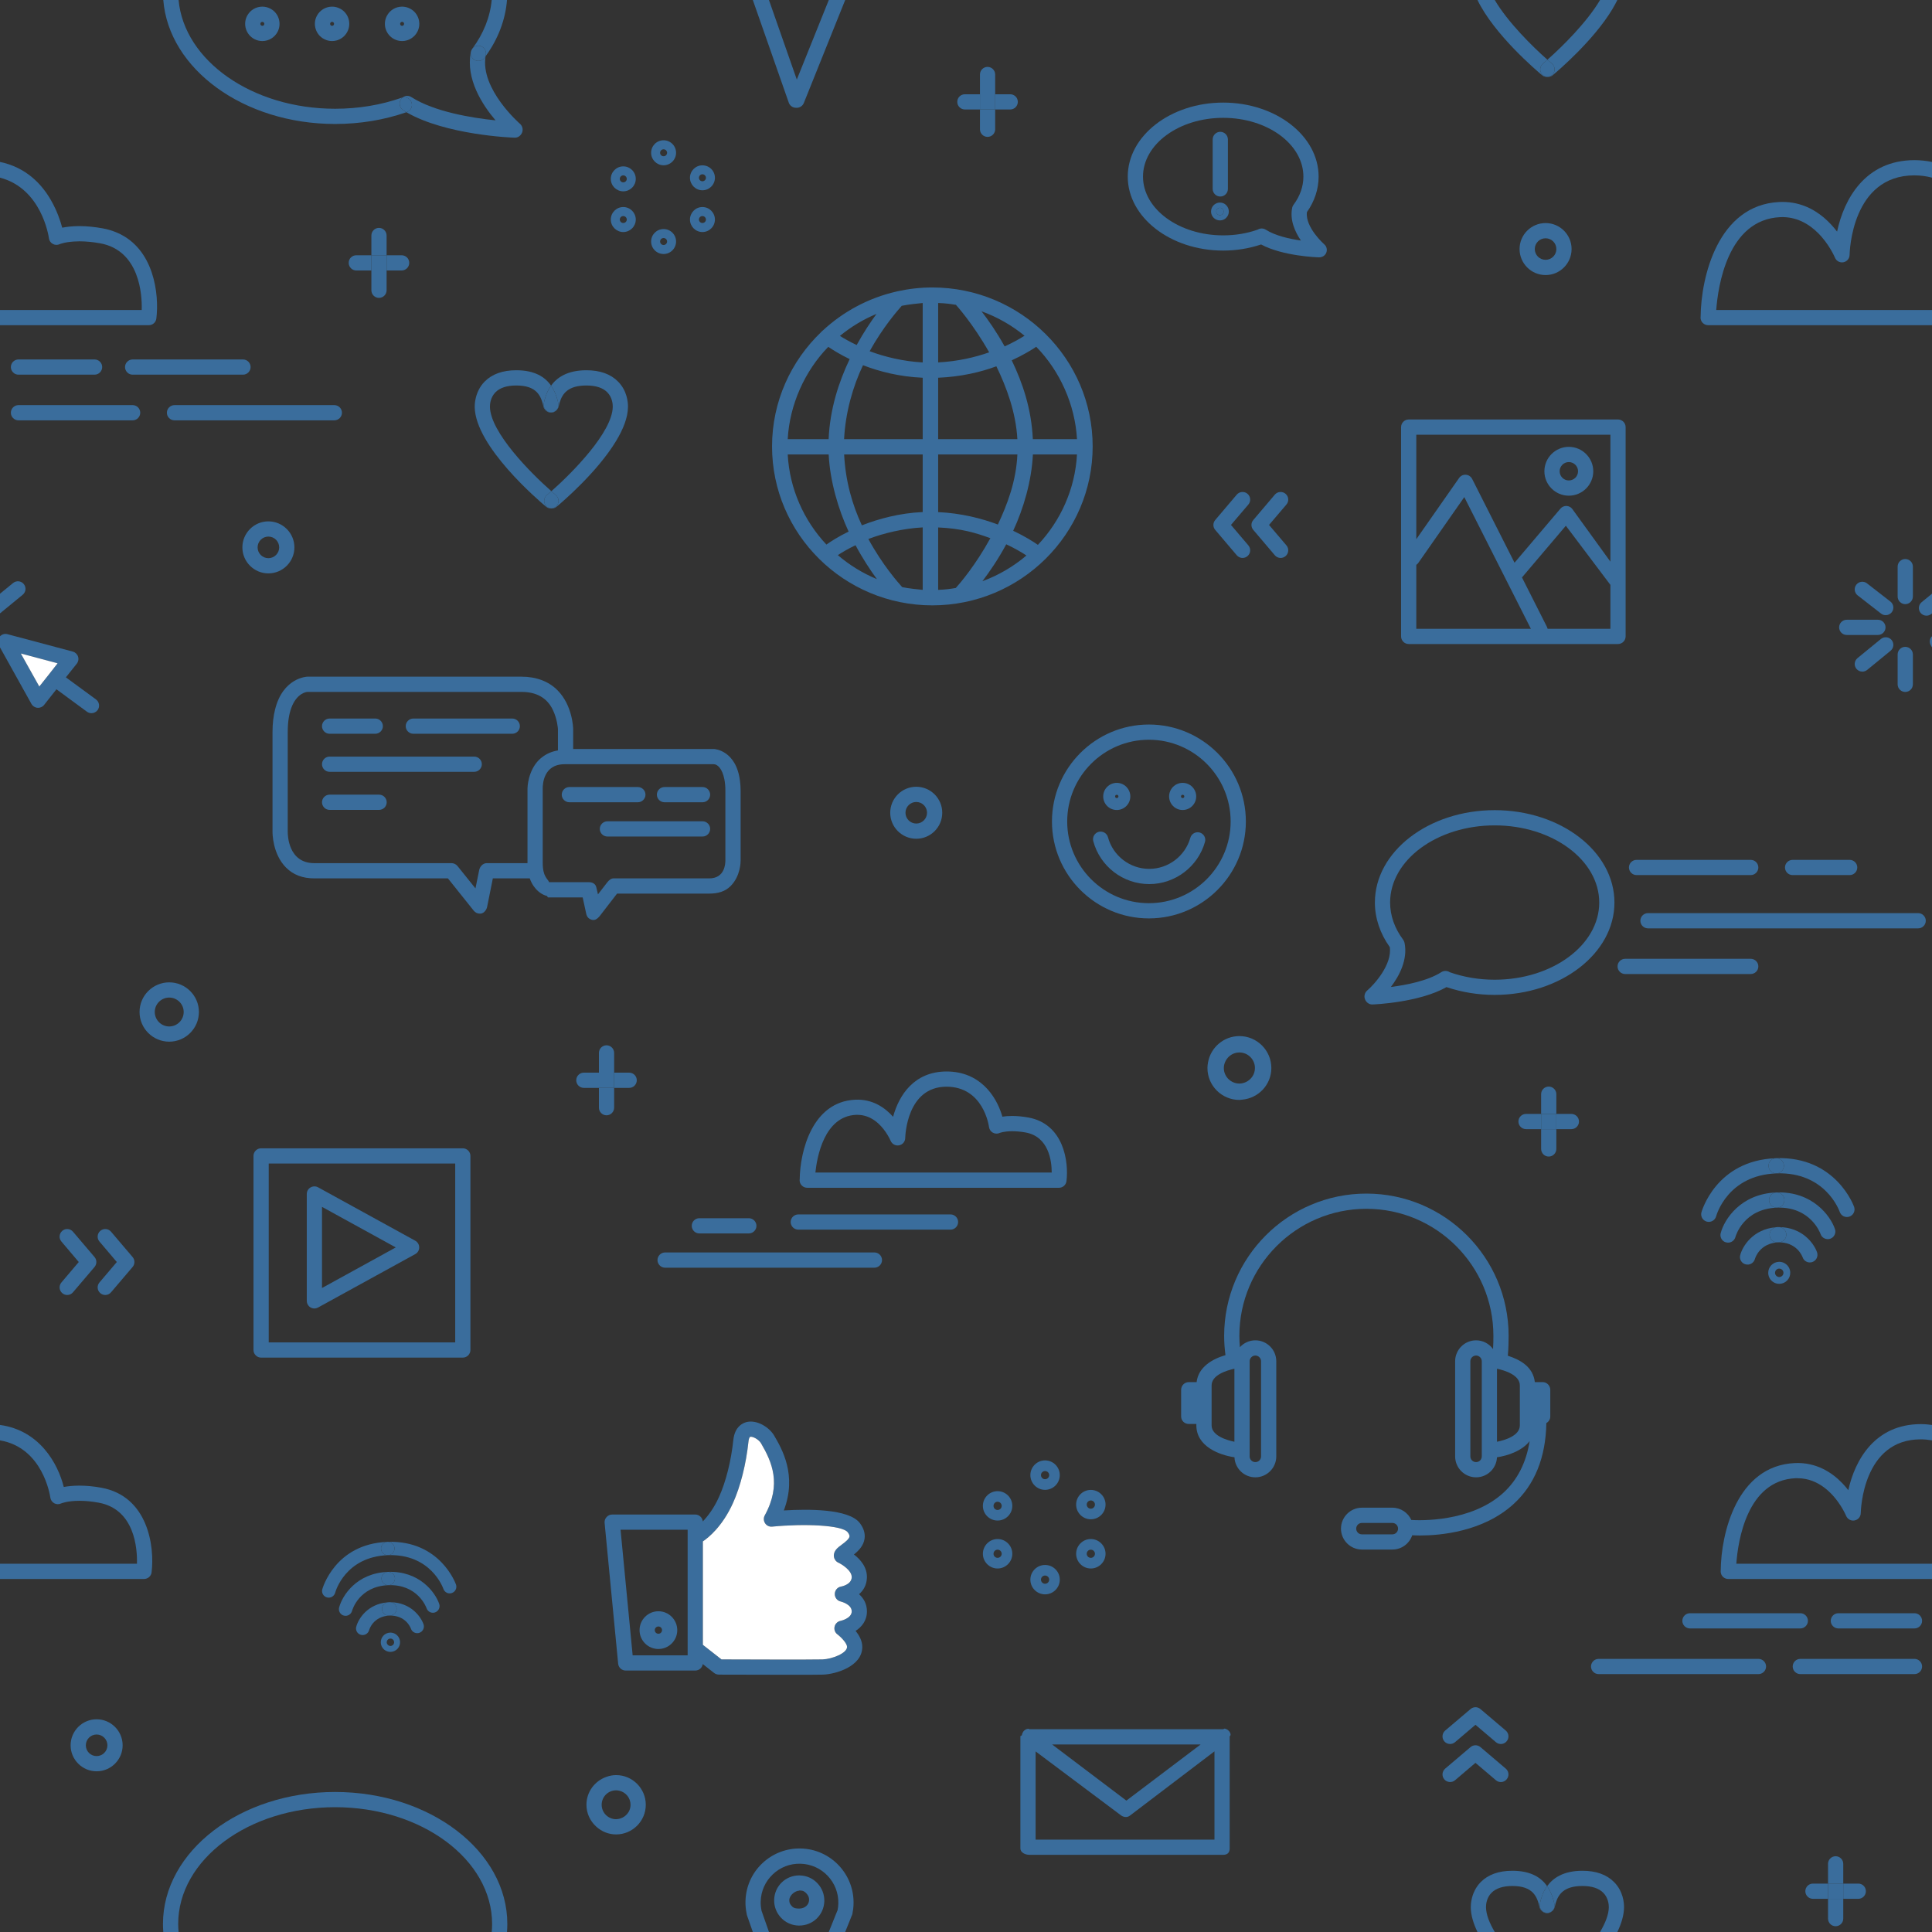 <?xml version="1.0" encoding="UTF-8"?><svg xmlns="http://www.w3.org/2000/svg" xmlns:xlink="http://www.w3.org/1999/xlink" height="300.0" preserveAspectRatio="xMidYMid meet" version="1.0" viewBox="0.0 0.0 300.0 300.0" width="300.0" zoomAndPan="magnify"><rect x="0.0" y="0.0" width="300.0" height="300.0" fill="#333333" stroke="none"/><g><g id="change1_1"><path d="M 254.715 142.973 C 254.715 143.621 255.246 144.156 255.898 144.156 L 297.855 144.156 C 298.504 144.156 299.035 143.621 299.035 142.973 C 299.035 142.324 298.504 141.789 297.855 141.789 L 255.898 141.789 C 255.246 141.789 254.715 142.324 254.715 142.973" fill="#3a6d9c"/></g><g id="change1_2"><path d="M 278.352 135.883 L 287.219 135.883 C 287.867 135.883 288.398 135.352 288.398 134.699 C 288.398 134.051 287.867 133.52 287.219 133.52 L 278.352 133.52 C 277.703 133.52 277.172 134.051 277.172 134.699 C 277.172 135.352 277.703 135.883 278.352 135.883" fill="#3a6d9c"/></g><g id="change1_3"><path d="M 254.125 135.883 L 271.852 135.883 C 272.504 135.883 273.035 135.352 273.035 134.699 C 273.035 134.051 272.504 133.52 271.852 133.52 L 254.125 133.52 C 253.477 133.52 252.941 134.051 252.941 134.699 C 252.941 135.352 253.477 135.883 254.125 135.883" fill="#3a6d9c"/></g><g id="change1_4"><path d="M 271.852 151.246 C 272.504 151.246 273.035 150.715 273.035 150.062 C 273.035 149.414 272.504 148.883 271.852 148.883 L 252.352 148.883 C 251.703 148.883 251.172 149.414 251.172 150.062 C 251.172 150.715 251.703 151.246 252.352 151.246 L 271.852 151.246" fill="#3a6d9c"/></g><g id="change1_5"><path d="M 232.094 128.164 C 241.043 128.164 248.328 133.543 248.328 140.145 C 248.328 146.754 241.043 152.129 232.094 152.129 C 229.672 152.129 227.344 151.742 225.156 150.98 C 225.145 150.973 225.137 150.973 225.121 150.969 C 224.738 150.715 224.23 150.691 223.816 150.949 C 221.707 152.305 218.379 152.953 215.977 153.254 C 217.293 151.52 218.621 149.008 218.098 146.398 C 218.09 146.395 218.09 146.391 218.09 146.383 C 218.078 146.328 218.062 146.281 218.043 146.23 C 218.031 146.203 218.023 146.184 218.016 146.156 C 217.996 146.109 217.973 146.07 217.941 146.027 C 217.93 146.004 217.918 145.977 217.902 145.949 C 217.895 145.945 217.891 145.934 217.883 145.922 C 216.559 144.16 215.855 142.164 215.855 140.145 C 215.855 133.543 223.145 128.164 232.094 128.164 Z M 213.055 155.973 C 213.066 155.973 213.078 155.973 213.09 155.973 C 213.398 155.973 220.391 155.672 224.613 153.277 C 226.977 154.074 229.496 154.488 232.094 154.488 C 242.348 154.488 250.691 148.055 250.691 140.145 C 250.691 132.234 242.348 125.801 232.094 125.801 C 221.836 125.801 213.492 132.234 213.492 140.145 C 213.492 142.57 214.297 144.957 215.805 147.066 C 216.191 149.762 213.422 152.848 212.285 153.82 C 211.902 154.152 211.773 154.703 211.957 155.168 C 212.129 155.625 212.57 155.973 213.055 155.973" fill="#3a6d9c"/></g><g id="change1_6"><path d="M 188.582 285.652 L 160.809 285.652 L 160.809 271.957 L 174.082 281.898 C 174.285 282.059 174.594 282.145 174.848 282.145 C 175.098 282.145 175.281 282.059 175.492 281.898 L 188.582 271.949 Z M 186.434 270.879 L 174.902 279.598 L 163.371 270.879 Z M 191.023 269.09 C 191.012 269.059 190.992 269.035 190.98 269.008 C 190.957 268.965 190.934 268.922 190.91 268.891 C 190.902 268.883 190.898 268.871 190.895 268.863 C 190.883 268.848 190.863 268.828 190.848 268.812 C 190.816 268.777 190.793 268.746 190.758 268.719 C 190.73 268.688 190.703 268.668 190.676 268.645 C 190.641 268.621 190.609 268.598 190.578 268.574 C 190.543 268.559 190.508 268.539 190.48 268.52 C 190.441 268.504 190.406 268.484 190.371 268.477 C 190.336 268.465 190.297 268.449 190.262 268.438 C 190.227 268.434 190.188 268.422 190.152 268.414 C 190.113 268.41 190.066 268.465 190.023 268.465 C 190 268.465 189.977 268.516 189.953 268.516 L 159.852 268.516 C 159.828 268.516 159.805 268.465 159.781 268.465 C 159.738 268.465 159.691 268.438 159.648 268.445 C 159.613 268.449 159.578 268.445 159.543 268.457 C 159.504 268.469 159.469 268.469 159.434 268.484 C 159.395 268.496 159.359 268.512 159.332 268.52 C 159.297 268.539 159.262 268.559 159.227 268.582 C 159.195 268.598 159.164 268.621 159.137 268.645 C 159.105 268.668 159.07 268.691 159.043 268.719 C 159.012 268.746 158.988 268.777 158.961 268.805 C 158.941 268.828 158.922 268.84 158.906 268.863 C 158.898 268.871 158.898 268.883 158.895 268.891 C 158.863 268.922 158.848 268.961 158.828 269 C 158.812 269.031 158.789 269.059 158.773 269.098 C 158.758 269.133 158.746 269.164 158.734 269.199 C 158.723 269.234 158.711 269.277 158.699 269.312 C 158.691 269.352 158.691 269.379 158.688 269.414 C 158.684 269.461 158.562 269.504 158.562 269.543 C 158.562 269.555 158.445 269.566 158.445 269.574 L 158.445 287.02 C 158.445 287.668 159.199 288.016 159.852 288.016 L 189.953 288.016 C 190.602 288.016 190.945 287.668 190.945 287.02 L 190.945 269.574 C 190.945 269.566 191.039 269.555 191.039 269.543 C 191.035 269.504 191.074 269.461 191.07 269.418 C 191.07 269.387 191.09 269.352 191.082 269.312 C 191.07 269.277 191.07 269.242 191.059 269.207 C 191.047 269.164 191.039 269.133 191.023 269.09" fill="#3a6d9c"/></g><g id="change1_7"><path d="M 135.777 194.48 L 103.277 194.48 C 102.629 194.48 102.094 195.016 102.094 195.664 C 102.094 196.312 102.629 196.848 103.277 196.848 L 135.777 196.848 C 136.426 196.848 136.961 196.312 136.961 195.664 C 136.961 195.016 136.426 194.48 135.777 194.48" fill="#3a6d9c"/></g><g id="change1_8"><path d="M 116.277 189.164 L 108.594 189.164 C 107.945 189.164 107.414 189.695 107.414 190.348 C 107.414 190.996 107.945 191.527 108.594 191.527 L 116.277 191.527 C 116.926 191.527 117.461 190.996 117.461 190.348 C 117.461 189.695 116.926 189.164 116.277 189.164" fill="#3a6d9c"/></g><g id="change1_9"><path d="M 147.598 188.574 L 123.961 188.574 C 123.309 188.574 122.777 189.105 122.777 189.754 C 122.777 190.406 123.309 190.938 123.961 190.938 L 147.598 190.938 C 148.246 190.938 148.777 190.406 148.777 189.754 C 148.777 189.105 148.246 188.574 147.598 188.574" fill="#3a6d9c"/></g><g id="change1_10"><path d="M 128.066 182.074 L 126.613 182.074 C 126.859 179.711 127.965 173.34 132.918 173.113 C 132.992 173.113 133.066 173.113 133.137 173.113 C 135.277 173.113 136.723 174.609 137.523 175.777 C 138.027 176.508 138.281 177.109 138.289 177.129 C 138.504 177.648 139.047 177.953 139.602 177.848 C 140.156 177.746 140.559 177.27 140.562 176.707 C 140.574 176.383 140.797 168.742 146.977 168.742 C 152.68 168.754 153.539 174.754 153.574 175.008 C 153.625 175.379 153.848 175.711 154.188 175.887 C 154.516 176.07 154.91 176.074 155.254 175.914 C 155.254 175.914 155.414 175.852 155.73 175.785 C 156.047 175.723 156.523 175.656 157.156 175.656 C 157.812 175.656 158.516 175.715 159.266 175.852 C 162.859 176.508 163.312 180.301 163.309 182.074 Z M 165.602 183.402 C 165.969 180.43 165.199 174.531 159.688 173.527 C 158.801 173.367 157.953 173.285 157.156 173.285 C 156.562 173.285 156.059 173.332 155.648 173.398 C 155.617 173.289 155.582 173.176 155.547 173.062 C 154.629 170.145 152.145 166.391 147 166.379 C 141.945 166.379 139.59 170.059 138.68 173.414 C 137.438 172.016 135.523 170.641 132.812 170.762 C 126.074 171.062 124.23 178.859 124.18 183.098 C 124.172 183.148 124.164 183.203 124.164 183.262 C 124.164 183.918 124.699 184.438 125.348 184.438 C 125.355 184.438 125.355 184.438 125.359 184.438 L 164.434 184.438 C 165.027 184.438 165.531 184 165.602 183.402" fill="#3a6d9c"/></g><g id="change1_11"><path d="M 15 272.684 C 14.078 272.684 13.328 271.934 13.328 271.012 C 13.328 270.086 14.078 269.332 15 269.332 C 15.926 269.332 16.68 270.086 16.68 271.012 C 16.68 271.934 15.926 272.684 15 272.684 Z M 15 266.969 C 12.777 266.969 10.965 268.781 10.965 271.012 C 10.965 273.234 12.777 275.047 15 275.047 C 17.227 275.047 19.043 273.234 19.043 271.012 C 19.043 268.781 17.227 266.969 15 266.969" fill="#3a6d9c"/></g><g id="change1_12"><path d="M 41.672 83.32 C 42.602 83.32 43.352 84.07 43.352 85 C 43.352 85.922 42.602 86.672 41.672 86.672 C 40.75 86.672 40 85.922 40 85 C 40 84.07 40.75 83.32 41.672 83.32 Z M 41.672 89.035 C 43.902 89.035 45.715 87.223 45.715 85 C 45.715 82.773 43.902 80.957 41.672 80.957 C 39.449 80.957 37.637 82.773 37.637 85 C 37.637 87.223 39.449 89.035 41.672 89.035" fill="#3a6d9c"/></g><g id="change1_13"><path d="M 128.676 70.57 C 128.883 74.73 130.18 79.102 131.77 82.543 C 130.164 83.328 128.992 84.09 128.324 84.559 C 124.832 80.84 122.605 75.918 122.316 70.57 Z M 128.613 53.859 C 129.328 54.34 130.453 55.047 131.934 55.762 C 130.262 59.289 128.879 63.438 128.668 68.191 L 122.316 68.191 C 122.609 62.844 124.957 57.609 128.613 53.859 Z M 136.105 48.742 C 135.164 50.027 134.074 51.66 133.023 53.578 C 131.938 53.062 131.059 52.559 130.422 52.16 C 132.125 50.758 134.035 49.598 136.105 48.742 Z M 140.023 47.484 C 141.133 47.258 142.68 47.109 143.277 47.051 L 143.277 56.277 C 140.281 56.125 137.309 55.395 135.039 54.535 C 137.082 50.852 139.316 48.285 140.023 47.484 Z M 143.277 68.191 L 131.07 68.191 C 131.281 64.031 132.438 59.992 134.008 56.711 C 136.543 57.691 139.684 58.5 143.277 58.656 Z M 143.277 79.512 C 139.684 79.668 136.398 80.57 133.832 81.574 C 132.348 78.383 131.285 74.73 131.078 70.57 L 143.277 70.57 Z M 143.277 91.594 C 142.68 91.535 141.18 91.391 140.094 91.172 C 139.453 90.461 137.016 87.699 134.84 83.695 C 137.152 82.805 140.281 82.047 143.277 81.895 Z M 130.094 86.199 C 130.719 85.793 131.652 85.234 132.844 84.66 C 133.973 86.77 135.156 88.551 136.164 89.926 C 133.941 89.004 131.891 87.738 130.094 86.199 Z M 145.676 81.902 C 149.27 82.055 151.562 82.754 153.781 83.57 C 151.484 87.773 149.012 90.648 148.414 91.301 C 147.562 91.445 146.871 91.547 145.676 91.594 Z M 145.676 70.57 L 157.98 70.57 C 157.785 74.73 156.438 78.277 154.949 81.449 C 152.469 80.512 149.27 79.684 145.676 79.52 Z M 145.676 58.656 C 149.27 58.5 152.277 57.781 154.715 56.879 C 156.293 60.121 157.746 64.031 157.977 68.191 L 145.676 68.191 Z M 145.676 47.051 C 146.871 47.094 147.465 47.18 148.27 47.312 C 148.273 47.316 148.426 47.316 148.426 47.324 C 148.477 47.379 151.062 50.223 153.598 54.711 C 151.426 55.48 148.672 56.125 145.676 56.273 Z M 159.09 52.133 C 158.363 52.59 157.324 53.188 156 53.789 C 154.766 51.566 153.469 49.711 152.41 48.34 C 154.859 49.219 157.117 50.516 159.09 52.133 Z M 167.234 68.191 L 160.379 68.191 C 160.156 63.438 158.777 59.434 157.102 55.953 C 158.832 55.156 160.129 54.371 160.906 53.848 C 164.578 57.598 166.941 62.844 167.234 68.191 Z M 161.164 84.605 C 160.477 84.125 159.16 83.285 157.328 82.418 C 158.914 79.004 160.188 74.73 160.387 70.57 L 167.234 70.57 C 166.945 75.918 164.688 80.879 161.164 84.605 Z M 152.547 90.25 C 153.648 88.801 154.992 86.852 156.25 84.516 C 157.652 85.176 158.719 85.816 159.383 86.258 C 157.379 87.961 155.07 89.324 152.547 90.25 Z M 144.773 94 C 158.496 94 169.668 82.93 169.668 69.32 C 169.668 55.707 158.496 44.637 144.773 44.637 C 142.918 44.637 141.109 44.848 139.363 45.23 C 139.305 45.242 139.25 45.254 139.195 45.273 C 134.852 46.262 130.938 48.383 127.785 51.305 C 127.695 51.363 127.617 51.434 127.547 51.523 C 127.535 51.531 127.535 51.543 127.527 51.547 C 122.824 56.039 119.883 62.348 119.883 69.32 C 119.883 82.93 131.055 94 144.773 94" fill="#3a6d9c"/></g><g id="change1_14"><path d="M 97.699 168.926 C 98.355 168.926 98.879 168.395 98.879 167.746 C 98.879 167.09 98.355 166.562 97.699 166.562 L 95.363 166.562 L 95.363 168.926 L 97.699 168.926" fill="#3a6d9c"/></g><g id="change1_15"><path d="M 93 172 C 93 172.648 93.527 173.184 94.18 173.184 C 94.832 173.184 95.363 172.648 95.363 172 L 95.363 168.926 L 93 168.926 L 93 172" fill="#3a6d9c"/></g><g id="change1_16"><path d="M 93 168.926 L 95.363 168.926 L 95.363 166.562 L 93 166.562 L 93 168.926" fill="#3a6d9c"/></g><g id="change1_17"><path d="M 94.18 162.312 C 93.527 162.312 93 162.848 93 163.496 L 93 166.562 L 95.363 166.562 L 95.363 163.496 C 95.363 162.848 94.832 162.312 94.18 162.312" fill="#3a6d9c"/></g><g id="change1_18"><path d="M 90.66 166.562 C 90.004 166.562 89.477 167.09 89.477 167.746 C 89.477 168.395 90.004 168.926 90.66 168.926 L 93 168.926 L 93 166.562 L 90.66 166.562" fill="#3a6d9c"/></g><g id="change1_19"><path d="M 62.363 42 C 63.02 42 63.547 41.469 63.547 40.816 C 63.547 40.16 63.02 39.637 62.363 39.637 L 60.031 39.637 L 60.031 42 L 62.363 42" fill="#3a6d9c"/></g><g id="change1_20"><path d="M 57.668 45.074 C 57.668 45.723 58.191 46.254 58.848 46.254 C 59.5 46.254 60.031 45.723 60.031 45.074 L 60.031 42 L 57.668 42 L 57.668 45.074" fill="#3a6d9c"/></g><g id="change1_21"><path d="M 60.031 42 L 60.031 39.637 L 57.668 39.637 L 57.668 42 L 60.031 42" fill="#3a6d9c"/></g><g id="change1_22"><path d="M 60.031 36.57 C 60.031 35.922 59.5 35.387 58.848 35.387 C 58.191 35.387 57.668 35.922 57.668 36.57 L 57.668 39.637 L 60.031 39.637 L 60.031 36.57" fill="#3a6d9c"/></g><g id="change1_23"><path d="M 55.328 42 L 57.668 42 L 57.668 39.637 L 55.328 39.637 C 54.672 39.637 54.145 40.16 54.145 40.816 C 54.145 41.469 54.672 42 55.328 42" fill="#3a6d9c"/></g><g id="change1_24"><path d="M 244 172.969 L 241.668 172.969 L 241.668 175.332 L 244 175.332 C 244.656 175.332 245.184 174.801 245.184 174.152 C 245.184 173.496 244.656 172.969 244 172.969" fill="#3a6d9c"/></g><g id="change1_25"><path d="M 239.305 178.406 C 239.305 179.055 239.828 179.59 240.484 179.59 C 241.137 179.59 241.668 179.055 241.668 178.406 L 241.668 175.332 L 239.305 175.332 L 239.305 178.406" fill="#3a6d9c"/></g><g id="change1_26"><path d="M 239.305 172.969 L 239.305 175.332 L 241.668 175.332 L 241.668 172.969 L 239.305 172.969" fill="#3a6d9c"/></g><g id="change1_27"><path d="M 241.668 169.902 C 241.668 169.254 241.137 168.723 240.484 168.723 C 239.828 168.723 239.305 169.254 239.305 169.902 L 239.305 172.969 L 241.668 172.969 L 241.668 169.902" fill="#3a6d9c"/></g><g id="change1_28"><path d="M 236.965 172.969 C 236.309 172.969 235.781 173.496 235.781 174.152 C 235.781 174.801 236.309 175.332 236.965 175.332 L 239.305 175.332 L 239.305 172.969 L 236.965 172.969" fill="#3a6d9c"/></g><g id="change1_29"><path d="M 156.863 17 C 157.52 17 158.047 16.469 158.047 15.816 C 158.047 15.16 157.52 14.637 156.863 14.637 L 154.531 14.637 L 154.531 17 L 156.863 17" fill="#3a6d9c"/></g><g id="change1_30"><path d="M 152.168 20.074 C 152.168 20.723 152.691 21.254 153.348 21.254 C 154 21.254 154.531 20.723 154.531 20.074 L 154.531 17 L 152.168 17 L 152.168 20.074" fill="#3a6d9c"/></g><g id="change1_31"><path d="M 154.531 17 L 154.531 14.637 L 152.168 14.637 L 152.168 17 L 154.531 17" fill="#3a6d9c"/></g><g id="change1_32"><path d="M 154.531 11.57 C 154.531 10.922 154 10.387 153.348 10.387 C 152.691 10.387 152.168 10.922 152.168 11.57 L 152.168 14.637 L 154.531 14.637 L 154.531 11.57" fill="#3a6d9c"/></g><g id="change1_33"><path d="M 149.828 17 L 152.168 17 L 152.168 14.637 L 149.828 14.637 C 149.172 14.637 148.645 15.16 148.645 15.816 C 148.645 16.469 149.172 17 149.828 17" fill="#3a6d9c"/></g><g id="change1_34"><path d="M 288.555 292.484 L 286.219 292.484 L 286.219 294.848 L 288.555 294.848 C 289.211 294.848 289.734 294.316 289.734 293.668 C 289.734 293.012 289.211 292.484 288.555 292.484" fill="#3a6d9c"/></g><g id="change1_35"><path d="M 283.855 297.922 C 283.855 298.57 284.383 299.105 285.035 299.105 C 285.688 299.105 286.219 298.57 286.219 297.922 L 286.219 294.848 L 283.855 294.848 L 283.855 297.922" fill="#3a6d9c"/></g><g id="change1_36"><path d="M 283.855 292.484 L 283.855 294.848 L 286.219 294.848 L 286.219 292.484 L 283.855 292.484" fill="#3a6d9c"/></g><g id="change1_37"><path d="M 286.219 289.418 C 286.219 288.77 285.688 288.234 285.035 288.234 C 284.383 288.234 283.855 288.77 283.855 289.418 L 283.855 292.484 L 286.219 292.484 L 286.219 289.418" fill="#3a6d9c"/></g><g id="change1_38"><path d="M 281.516 292.484 C 280.859 292.484 280.332 293.012 280.332 293.668 C 280.332 294.316 280.859 294.848 281.516 294.848 L 283.855 294.848 L 283.855 292.484 L 281.516 292.484" fill="#3a6d9c"/></g><g id="change1_39"><path d="M 95.945 282.457 C 95.852 282.469 95.762 282.484 95.668 282.484 C 94.43 282.484 93.426 281.48 93.426 280.246 C 93.426 279.004 94.43 278 95.668 278 C 95.844 278 96.012 278.023 96.172 278.062 C 97.164 278.293 97.91 279.18 97.91 280.246 C 97.91 281.387 97.047 282.316 95.945 282.457 Z M 95.668 275.637 C 95.129 275.637 94.617 275.746 94.141 275.918 C 92.352 276.551 91.062 278.242 91.062 280.246 C 91.062 281.602 91.664 282.812 92.602 283.652 C 93.418 284.391 94.484 284.848 95.668 284.848 C 98.207 284.848 100.277 282.781 100.277 280.246 C 100.277 277.703 98.207 275.637 95.668 275.637" fill="#3a6d9c"/></g><g id="change1_40"><path d="M 123.598 16.734 C 123.617 16.734 123.633 16.734 123.645 16.734 C 123.668 16.734 123.691 16.738 123.719 16.738 C 124.184 16.738 124.633 16.453 124.816 15.996 L 131.242 0 L 128.695 0 L 123.727 12.355 L 119.402 0 L 116.898 0 L 122.48 15.941 C 122.652 16.434 123.109 16.734 123.598 16.734" fill="#3a6d9c"/></g><g id="change1_41"><path d="M 132.207 297.562 C 132.273 297.461 132.32 297.352 132.352 297.227 C 132.461 296.707 132.527 296.176 132.539 295.645 C 132.664 291.016 128.992 287.152 124.367 287.031 C 122.133 286.977 120 287.789 118.367 289.332 C 116.742 290.875 115.816 292.961 115.758 295.199 C 115.738 295.863 115.805 296.52 115.941 297.164 C 115.941 297.176 115.945 297.191 115.945 297.203 C 115.953 297.227 115.953 297.258 115.957 297.281 C 115.965 297.309 115.977 297.332 115.98 297.355 C 115.988 297.375 115.988 297.395 115.992 297.41 L 116.898 300 L 119.406 300 L 118.258 296.719 C 118.156 296.238 118.102 295.758 118.121 295.266 C 118.16 293.652 118.828 292.156 120 291.047 C 121.164 289.941 122.684 289.352 124.309 289.398 C 127.629 289.484 130.266 292.258 130.176 295.582 C 130.168 295.945 130.121 296.301 130.051 296.652 C 130.031 296.684 130.012 296.719 129.996 296.754 L 128.691 300 L 131.238 300 L 132.191 297.637 C 132.195 297.609 132.203 297.586 132.207 297.562" fill="#3a6d9c"/></g><g id="change1_42"><path d="M 124.105 296.359 L 124.066 296.359 C 123.656 296.359 123.27 296.316 122.984 296.02 C 122.707 295.727 122.547 295.473 122.559 295.062 C 122.582 294.242 123.52 293.582 124.113 293.582 L 124.113 293.547 C 124.703 293.559 124.918 293.691 125.199 293.988 C 125.477 294.285 125.648 294.598 125.637 295.012 C 125.613 295.832 124.93 296.359 124.105 296.359 Z M 124.207 291.219 L 124.105 291.211 C 121.98 291.211 120.266 292.879 120.211 295.004 C 120.184 296.043 120.562 297.031 121.281 297.789 C 121.996 298.543 122.961 298.977 124 299 L 124.105 299 C 126.234 299 127.941 297.34 128 295.211 C 128.023 294.172 127.645 293.184 126.93 292.43 C 126.215 291.672 125.246 291.238 124.207 291.219" fill="#3a6d9c"/></g><g id="change1_43"><path d="M 23.539 244.148 C 24.027 240.184 23.02 232.34 15.734 231.012 C 14.539 230.793 13.395 230.688 12.324 230.688 C 11.32 230.688 10.512 230.781 9.902 230.898 C 8.996 227.262 6.145 222.102 0 221.266 L 0 223.66 C 6.656 224.797 7.766 232.203 7.816 232.547 C 7.867 232.918 8.094 233.242 8.426 233.43 C 8.758 233.605 9.152 233.617 9.492 233.453 C 9.492 233.453 10.441 233.043 12.324 233.043 C 13.254 233.043 14.258 233.141 15.309 233.332 C 20.918 234.352 21.336 240.453 21.266 242.816 L 0 242.816 L 0 245.184 L 22.363 245.184 C 22.961 245.184 23.469 244.742 23.539 244.148" fill="#3a6d9c"/></g><g id="change1_44"><path d="M 273.051 257.59 L 248.234 257.59 C 247.582 257.59 247.051 258.121 247.051 258.773 C 247.051 259.422 247.582 259.953 248.234 259.953 L 273.051 259.953 C 273.703 259.953 274.234 259.422 274.234 258.773 C 274.234 258.121 273.703 257.59 273.051 257.59" fill="#3a6d9c"/></g><g id="change1_45"><path d="M 261.234 251.684 C 261.234 252.332 261.766 252.863 262.414 252.863 L 279.555 252.863 C 280.203 252.863 280.734 252.332 280.734 251.684 C 280.734 251.031 280.203 250.5 279.555 250.5 L 262.414 250.5 C 261.766 250.5 261.234 251.031 261.234 251.684" fill="#3a6d9c"/></g><g id="change1_46"><path d="M 287.004 231.391 C 286.73 231.035 286.418 230.672 286.078 230.316 C 284.43 228.602 281.996 227.039 278.695 227.184 C 269.688 227.59 267.242 238.148 267.195 243.836 C 267.191 243.895 267.184 243.945 267.184 244.004 C 267.184 244.66 267.711 245.184 268.367 245.184 C 268.367 245.184 268.371 245.184 268.379 245.184 L 300 245.184 L 300 242.816 L 269.617 242.816 C 269.871 239.273 271.273 229.883 278.801 229.539 C 278.906 229.531 279.016 229.539 279.121 229.539 C 280.805 229.539 282.188 230.168 283.297 231.008 C 285.555 232.723 286.645 235.332 286.66 235.371 C 286.875 235.898 287.426 236.199 287.973 236.094 C 288.527 235.992 288.93 235.516 288.938 234.953 C 288.949 234.484 289.262 223.5 298.25 223.5 C 298.879 223.5 299.449 223.566 300 223.66 L 300 221.266 C 299.449 221.191 298.879 221.137 298.273 221.137 C 291.141 221.137 288.043 226.691 287.004 231.391" fill="#3a6d9c"/></g><g id="change1_47"><path d="M 297.281 257.59 L 279.555 257.59 C 278.902 257.59 278.371 258.121 278.371 258.773 C 278.371 259.422 278.902 259.953 279.555 259.953 L 297.281 259.953 C 297.93 259.953 298.461 259.422 298.461 258.773 C 298.461 258.121 297.93 257.59 297.281 257.59" fill="#3a6d9c"/></g><g id="change1_48"><path d="M 285.461 252.863 L 297.281 252.863 C 297.93 252.863 298.461 252.332 298.461 251.684 C 298.461 251.031 297.93 250.5 297.281 250.5 L 285.461 250.5 C 284.812 250.5 284.277 251.031 284.277 251.684 C 284.277 252.332 284.812 252.863 285.461 252.863" fill="#3a6d9c"/></g><g id="change1_49"><path d="M 70.684 208.445 L 41.727 208.445 L 41.727 180.672 L 70.684 180.672 Z M 71.863 178.309 L 40.547 178.309 C 39.895 178.309 39.363 178.84 39.363 179.488 L 39.363 209.625 C 39.363 210.277 39.895 210.809 40.547 210.809 L 71.863 210.809 C 72.516 210.809 73.047 210.277 73.047 209.625 L 73.047 179.488 C 73.047 178.84 72.516 178.309 71.863 178.309" fill="#3a6d9c"/></g><g id="change1_50"><path d="M 50 187.402 L 61.457 193.699 L 50 200 Z M 48.215 203.016 C 48.406 203.121 48.613 203.18 48.82 203.18 C 49.012 203.18 49.207 203.125 49.387 203.031 L 64.484 194.734 C 64.863 194.527 65.094 194.133 65.094 193.699 C 65.094 193.27 64.863 192.871 64.484 192.66 L 49.387 184.363 C 49.02 184.164 48.574 184.176 48.215 184.387 C 47.855 184.602 47.637 184.984 47.637 185.402 L 47.637 201.996 C 47.637 202.41 47.855 202.801 48.215 203.016" fill="#3a6d9c"/></g><g id="change1_51"><path d="M 142.277 124.531 C 143.199 124.531 143.949 125.281 143.949 126.203 C 143.949 127.125 143.199 127.879 142.277 127.879 C 141.352 127.879 140.602 127.125 140.602 126.203 C 140.602 125.281 141.352 124.531 142.277 124.531 Z M 142.277 130.242 C 144.504 130.242 146.312 128.434 146.312 126.203 C 146.312 123.977 144.504 122.168 142.277 122.168 C 140.051 122.168 138.234 123.977 138.234 126.203 C 138.234 128.434 140.051 130.242 142.277 130.242" fill="#3a6d9c"/></g><g id="change1_52"><path d="M 240 37 C 240.922 37 241.672 37.75 241.672 38.672 C 241.672 39.594 240.922 40.344 240 40.344 C 239.07 40.344 238.32 39.594 238.32 38.672 C 238.32 37.75 239.07 37 240 37 Z M 240 42.711 C 242.227 42.711 244.035 40.898 244.035 38.672 C 244.035 36.445 242.227 34.637 240 34.637 C 237.77 34.637 235.957 36.445 235.957 38.672 C 235.957 40.898 237.77 42.711 240 42.711" fill="#3a6d9c"/></g><g id="change1_53"><path d="M 169.383 234.27 C 169.031 234.27 168.746 233.988 168.746 233.629 C 168.746 233.277 169.031 232.992 169.383 232.992 C 169.73 232.992 170.023 233.277 170.023 233.629 C 170.023 233.988 169.73 234.27 169.383 234.27 Z M 169.383 231.352 C 168.125 231.352 167.102 232.371 167.102 233.629 C 167.102 234.895 168.125 235.914 169.383 235.914 C 170.645 235.914 171.668 234.895 171.668 233.629 C 171.668 232.371 170.645 231.352 169.383 231.352" fill="#3a6d9c"/></g><g id="change1_54"><path d="M 169.383 241.902 C 169.031 241.902 168.746 241.617 168.746 241.27 C 168.746 240.918 169.031 240.633 169.383 240.633 C 169.73 240.633 170.023 240.918 170.023 241.27 C 170.023 241.617 169.73 241.902 169.383 241.902 Z M 169.383 238.98 C 168.125 238.98 167.102 240.012 167.102 241.27 C 167.102 242.523 168.125 243.555 169.383 243.555 C 170.645 243.555 171.668 242.523 171.668 241.27 C 171.668 240.012 170.645 238.98 169.383 238.98" fill="#3a6d9c"/></g><g id="change1_55"><path d="M 162.273 229.691 C 161.926 229.691 161.641 229.406 161.641 229.059 C 161.641 228.707 161.926 228.422 162.273 228.422 C 162.633 228.422 162.918 228.707 162.918 229.059 C 162.918 229.406 162.633 229.691 162.273 229.691 Z M 162.273 226.77 C 161.02 226.77 159.996 227.793 159.996 229.059 C 159.996 230.312 161.02 231.344 162.273 231.344 C 163.539 231.344 164.562 230.312 164.562 229.059 C 164.562 227.793 163.539 226.77 162.273 226.77" fill="#3a6d9c"/></g><g id="change1_56"><path d="M 162.273 245.926 C 161.926 245.926 161.641 245.637 161.641 245.285 C 161.641 244.934 161.926 244.648 162.273 244.648 C 162.633 244.648 162.918 244.934 162.918 245.285 C 162.918 245.637 162.633 245.926 162.273 245.926 Z M 162.273 243.008 C 161.02 243.008 159.996 244.027 159.996 245.285 C 159.996 246.547 161.02 247.57 162.273 247.57 C 163.539 247.57 164.562 246.547 164.562 245.285 C 164.562 244.027 163.539 243.008 162.273 243.008" fill="#3a6d9c"/></g><g id="change1_57"><path d="M 154.906 234.469 C 154.559 234.469 154.273 234.184 154.273 233.832 C 154.273 233.477 154.559 233.191 154.906 233.191 C 155.258 233.191 155.543 233.477 155.543 233.832 C 155.543 234.184 155.258 234.469 154.906 234.469 Z M 154.906 231.547 C 153.645 231.547 152.621 232.57 152.621 233.832 C 152.621 235.09 153.645 236.109 154.906 236.109 C 156.164 236.109 157.191 235.09 157.191 233.832 C 157.191 232.57 156.164 231.547 154.906 231.547" fill="#3a6d9c"/></g><g id="change1_58"><path d="M 154.906 241.902 C 154.559 241.902 154.273 241.617 154.273 241.27 C 154.273 240.918 154.559 240.633 154.906 240.633 C 155.258 240.633 155.543 240.918 155.543 241.27 C 155.543 241.617 155.258 241.902 154.906 241.902 Z M 154.906 238.98 C 153.645 238.98 152.621 240.012 152.621 241.27 C 152.621 242.523 153.645 243.555 154.906 243.555 C 156.164 243.555 157.191 242.523 157.191 241.27 C 157.191 240.012 156.164 238.98 154.906 238.98" fill="#3a6d9c"/></g><g id="change1_59"><path d="M 109.07 27.062 C 109.371 27.062 109.617 27.309 109.617 27.605 C 109.617 27.906 109.371 28.148 109.07 28.148 C 108.773 28.148 108.531 27.906 108.531 27.605 C 108.531 27.309 108.773 27.062 109.07 27.062 Z M 109.07 29.547 C 110.145 29.547 111.012 28.676 111.012 27.605 C 111.012 26.535 110.145 25.672 109.07 25.672 C 108.008 25.672 107.137 26.535 107.137 27.605 C 107.137 28.676 108.008 29.547 109.07 29.547" fill="#3a6d9c"/></g><g id="change1_60"><path d="M 109.07 33.551 C 109.371 33.551 109.617 33.793 109.617 34.09 C 109.617 34.387 109.371 34.629 109.07 34.629 C 108.773 34.629 108.531 34.387 108.531 34.09 C 108.531 33.793 108.773 33.551 109.07 33.551 Z M 109.07 36.031 C 110.145 36.031 111.012 35.156 111.012 34.09 C 111.012 33.023 110.145 32.148 109.07 32.148 C 108.008 32.148 107.137 33.023 107.137 34.09 C 107.137 35.156 108.008 36.031 109.07 36.031" fill="#3a6d9c"/></g><g id="change1_61"><path d="M 103.039 23.184 C 103.344 23.184 103.586 23.426 103.586 23.723 C 103.586 24.02 103.344 24.262 103.039 24.262 C 102.742 24.262 102.5 24.02 102.5 23.723 C 102.5 23.426 102.742 23.184 103.039 23.184 Z M 103.039 25.664 C 104.113 25.664 104.98 24.789 104.98 23.723 C 104.98 22.648 104.113 21.781 103.039 21.781 C 101.973 21.781 101.105 22.648 101.105 23.723 C 101.105 24.789 101.973 25.664 103.039 25.664" fill="#3a6d9c"/></g><g id="change1_62"><path d="M 103.039 36.961 C 103.344 36.961 103.586 37.203 103.586 37.5 C 103.586 37.797 103.344 38.047 103.039 38.047 C 102.742 38.047 102.5 37.797 102.5 37.5 C 102.5 37.203 102.742 36.961 103.039 36.961 Z M 103.039 39.441 C 104.113 39.441 104.98 38.574 104.98 37.5 C 104.98 36.434 104.113 35.566 103.039 35.566 C 101.973 35.566 101.105 36.434 101.105 37.5 C 101.105 38.574 101.973 39.441 103.039 39.441" fill="#3a6d9c"/></g><g id="change1_63"><path d="M 96.781 27.23 C 97.082 27.23 97.324 27.473 97.324 27.777 C 97.324 28.074 97.082 28.316 96.781 28.316 C 96.484 28.316 96.242 28.074 96.242 27.777 C 96.242 27.473 96.484 27.23 96.781 27.23 Z M 96.781 29.711 C 97.848 29.711 98.723 28.844 98.723 27.777 C 98.723 26.703 97.848 25.836 96.781 25.836 C 95.711 25.836 94.844 26.703 94.844 27.777 C 94.844 28.844 95.711 29.711 96.781 29.711" fill="#3a6d9c"/></g><g id="change1_64"><path d="M 96.781 33.551 C 97.082 33.551 97.324 33.793 97.324 34.09 C 97.324 34.387 97.082 34.629 96.781 34.629 C 96.484 34.629 96.242 34.387 96.242 34.09 C 96.242 33.793 96.484 33.551 96.781 33.551 Z M 96.781 36.031 C 97.848 36.031 98.723 35.156 98.723 34.09 C 98.723 33.023 97.848 32.148 96.781 32.148 C 95.711 32.148 94.844 33.023 94.844 34.09 C 94.844 35.156 95.711 36.031 96.781 36.031" fill="#3a6d9c"/></g><g id="change1_65"><path d="M 130.539 248.68 C 130.559 248.684 132.254 249.09 132.254 250.215 C 132.254 251.312 130.527 251.688 130.516 251.688 C 130.062 251.773 129.695 252.129 129.594 252.586 C 129.488 253.043 129.664 253.52 130.043 253.793 C 130.652 254.25 131.531 255.195 131.531 255.727 C 131.531 256.715 129.191 257.625 127.723 257.672 C 126.324 257.719 114.395 257.684 112.031 257.672 L 109.141 255.406 L 109.141 239.348 C 110.016 238.762 112.168 237.031 113.805 233.418 C 114.977 230.832 115.855 227.344 116.223 223.848 C 116.258 223.504 116.355 223.145 116.504 223.109 C 116.906 223.023 117.828 223.527 118.172 224.113 C 119.852 226.98 121.414 230.445 118.75 235.312 C 118.539 235.695 118.562 236.168 118.805 236.535 C 119.039 236.898 119.465 237.102 119.902 237.055 C 124.879 236.57 130.777 236.805 131.633 237.93 C 131.773 238.117 131.941 238.383 131.91 238.59 C 131.852 238.996 131.16 239.512 130.703 239.852 C 130.078 240.312 129.371 240.836 129.492 241.738 C 129.555 242.137 129.809 242.48 130.172 242.645 C 130.629 242.852 132.309 243.852 132.254 244.938 C 132.195 246.059 130.664 246.352 130.605 246.359 C 130.051 246.449 129.641 246.93 129.625 247.488 C 129.605 248.051 129.988 248.555 130.539 248.68 Z M 106.777 257.039 L 98.238 257.039 L 96.359 237.539 L 106.777 237.539 Z M 134.617 250.215 C 134.617 249.039 134.09 248.168 133.395 247.547 C 134.051 246.977 134.559 246.16 134.609 245.055 C 134.699 243.371 133.59 242.137 132.598 241.379 C 133.301 240.816 134.09 240.039 134.25 238.926 C 134.363 238.109 134.113 237.289 133.512 236.5 C 131.816 234.27 125.465 234.309 121.711 234.543 C 123.805 229.059 121.414 224.98 120.211 222.918 C 119.453 221.625 117.586 220.465 116.008 220.797 C 115.441 220.922 114.094 221.441 113.871 223.605 C 113.527 226.855 112.719 230.082 111.648 232.445 C 110.844 234.23 109.898 235.445 109.133 236.25 C 109.07 235.648 108.574 235.176 107.961 235.176 L 95.059 235.176 C 94.723 235.176 94.41 235.32 94.188 235.57 C 93.961 235.812 93.848 236.148 93.883 236.48 L 95.988 258.34 C 96.047 258.949 96.555 259.402 97.164 259.402 L 107.961 259.402 C 108.559 259.402 109.043 258.965 109.125 258.395 L 110.891 259.781 C 111.098 259.941 111.352 260.027 111.617 260.035 C 112.008 260.035 118.188 260.059 122.828 260.059 C 125.25 260.059 127.254 260.055 127.797 260.035 C 129.711 259.969 133.895 258.801 133.895 255.727 C 133.895 254.781 133.406 253.918 132.855 253.246 C 133.801 252.637 134.617 251.66 134.617 250.215" fill="#3a6d9c"/></g><g id="change2_1"><path d="M 130.605 246.359 C 130.664 246.352 132.195 246.059 132.254 244.938 C 132.309 243.852 130.629 242.852 130.172 242.645 C 129.809 242.48 129.555 242.137 129.492 241.738 C 129.371 240.836 130.078 240.312 130.703 239.852 C 131.16 239.512 131.852 238.996 131.91 238.59 C 131.941 238.383 131.773 238.117 131.633 237.93 C 130.777 236.805 124.879 236.57 119.902 237.055 C 119.465 237.102 119.039 236.898 118.805 236.535 C 118.562 236.168 118.539 235.695 118.75 235.312 C 121.414 230.445 119.852 226.98 118.172 224.113 C 117.828 223.527 116.906 223.023 116.504 223.109 C 116.355 223.145 116.258 223.504 116.223 223.848 C 115.855 227.344 114.977 230.832 113.805 233.418 C 112.168 237.031 110.016 238.762 109.141 239.348 L 109.141 255.406 L 112.031 257.672 C 114.395 257.684 126.324 257.719 127.723 257.672 C 129.191 257.625 131.531 256.715 131.531 255.727 C 131.531 255.195 130.652 254.25 130.043 253.793 C 129.664 253.52 129.488 253.043 129.594 252.586 C 129.695 252.129 130.062 251.773 130.516 251.688 C 130.527 251.688 132.254 251.312 132.254 250.215 C 132.254 249.09 130.559 248.684 130.539 248.68 C 129.988 248.555 129.605 248.051 129.625 247.488 C 129.641 246.93 130.051 246.449 130.605 246.359" fill="#fff"/></g><g id="change1_66"><path d="M 102.238 252.559 C 102.547 252.559 102.801 252.812 102.801 253.129 C 102.801 253.434 102.547 253.688 102.238 253.688 C 101.926 253.688 101.672 253.434 101.672 253.129 C 101.672 252.812 101.926 252.559 102.238 252.559 Z M 102.238 256.055 C 103.855 256.055 105.164 254.738 105.164 253.129 C 105.164 251.516 103.855 250.195 102.238 250.195 C 100.621 250.195 99.309 251.516 99.309 253.129 C 99.309 254.738 100.621 256.055 102.238 256.055" fill="#3a6d9c"/></g><g id="change1_67"><path d="M 17.242 191.258 C 16.824 190.762 16.078 190.703 15.582 191.121 C 15.082 191.551 15.02 192.293 15.445 192.789 L 18.141 195.965 L 15.445 199.137 C 15.02 199.641 15.082 200.383 15.582 200.805 C 15.801 200.992 16.074 201.086 16.344 201.086 C 16.68 201.086 17.012 200.945 17.242 200.668 L 20.594 196.73 C 20.965 196.289 20.965 195.637 20.594 195.199 L 17.242 191.258" fill="#3a6d9c"/></g><g id="change1_68"><path d="M 11.332 191.258 C 10.914 190.762 10.168 190.703 9.672 191.121 C 9.172 191.551 9.113 192.293 9.539 192.789 L 12.23 195.965 L 9.539 199.137 C 9.113 199.641 9.172 200.383 9.672 200.805 C 9.891 200.992 10.164 201.086 10.434 201.086 C 10.773 201.086 11.102 200.945 11.332 200.668 L 14.684 196.73 C 15.055 196.289 15.055 195.637 14.684 195.199 L 11.332 191.258" fill="#3a6d9c"/></g><g id="change1_69"><path d="M 189.934 18.297 C 196.809 18.297 202.391 22.391 202.391 27.426 C 202.391 28.949 201.863 30.457 200.859 31.797 C 200.855 31.797 200.855 31.805 200.848 31.809 C 200.816 31.852 200.797 31.898 200.77 31.938 C 200.762 31.969 200.742 31.992 200.73 32.016 C 200.711 32.051 200.699 32.094 200.688 32.129 C 200.676 32.164 200.664 32.203 200.652 32.246 C 200.652 32.254 200.648 32.258 200.648 32.27 C 200.266 34.16 201.074 35.988 202.008 37.352 C 200.223 37.094 198.008 36.598 196.555 35.668 C 196.156 35.414 195.664 35.426 195.289 35.66 L 195.281 35.66 C 193.605 36.254 191.801 36.547 189.934 36.547 C 183.066 36.547 177.484 32.453 177.484 27.426 C 177.484 22.391 183.066 18.297 189.934 18.297 Z M 189.934 38.91 C 191.984 38.91 193.965 38.582 195.824 37.961 C 199.207 39.781 204.57 39.957 204.809 39.957 C 204.82 39.957 204.832 39.957 204.844 39.957 C 205.336 39.957 205.77 39.68 205.949 39.227 C 206.125 38.758 205.996 38.246 205.609 37.922 C 205.582 37.891 202.648 35.297 202.938 32.938 C 204.129 31.254 204.754 29.355 204.754 27.426 C 204.754 21.09 198.105 15.93 189.934 15.93 C 181.77 15.93 175.117 21.09 175.117 27.426 C 175.117 33.758 181.77 38.91 189.934 38.91" fill="#3a6d9c"/></g><g id="change1_70"><path d="M 189.484 30.516 C 190.137 30.516 190.668 29.988 190.668 29.336 L 190.668 21.652 C 190.668 21 190.137 20.469 189.484 20.469 C 188.836 20.469 188.305 21 188.305 21.652 L 188.305 29.336 C 188.305 29.988 188.836 30.516 189.484 30.516" fill="#3a6d9c"/></g><g id="change1_71"><path d="M 189.434 32.266 C 189.75 32.266 190.004 32.523 190.004 32.844 C 190.004 33.156 189.75 33.414 189.434 33.414 C 189.117 33.414 188.859 33.156 188.859 32.844 C 188.859 32.523 189.117 32.266 189.434 32.266 Z M 189.434 34.227 C 190.195 34.227 190.812 33.605 190.812 32.844 C 190.812 32.074 190.195 31.453 189.434 31.453 C 188.668 31.453 188.051 32.074 188.051 32.844 C 188.051 33.605 188.668 34.227 189.434 34.227" fill="#3a6d9c"/></g><g id="change1_72"><path d="M 189.434 33.414 C 189.75 33.414 190.004 33.156 190.004 32.844 C 190.004 32.523 189.75 32.266 189.434 32.266 C 189.117 32.266 188.859 32.523 188.859 32.844 C 188.859 33.156 189.117 33.414 189.434 33.414" fill="#3a6d9c"/></g><g id="change1_73"><path d="M 199.621 76.676 C 199.125 76.254 198.379 76.312 197.953 76.809 L 194.609 80.75 C 194.23 81.188 194.23 81.84 194.609 82.281 L 197.953 86.219 C 198.188 86.496 198.52 86.637 198.855 86.637 C 199.125 86.637 199.395 86.543 199.621 86.352 C 200.117 85.934 200.184 85.188 199.758 84.688 L 197.055 81.512 L 199.758 78.34 C 200.184 77.844 200.117 77.098 199.621 76.676" fill="#3a6d9c"/></g><g id="change1_74"><path d="M 193.711 76.676 C 193.215 76.254 192.469 76.312 192.043 76.809 L 188.699 80.75 C 188.32 81.188 188.32 81.84 188.699 82.281 L 192.043 86.219 C 192.281 86.496 192.609 86.637 192.949 86.637 C 193.215 86.637 193.484 86.543 193.711 86.352 C 194.207 85.934 194.273 85.188 193.848 84.688 L 191.145 81.512 L 193.848 78.34 C 194.273 77.844 194.207 77.098 193.711 76.676" fill="#3a6d9c"/></g><g id="change1_75"><path d="M 299.812 100.191 L 300 100.527 L 300 98.805 C 299.969 98.836 299.934 98.859 299.906 98.895 C 299.617 99.266 299.578 99.781 299.812 100.191" fill="#3a6d9c"/></g><g id="change1_76"><path d="M 298.23 95.172 C 298.461 95.453 298.805 95.602 299.145 95.602 C 299.406 95.602 299.672 95.512 299.891 95.336 L 300 95.246 L 300 92.191 L 298.395 93.504 C 297.887 93.918 297.816 94.66 298.23 95.172" fill="#3a6d9c"/></g><g id="change1_77"><path d="M 295.848 107.445 C 296.496 107.445 297.031 106.918 297.031 106.262 L 297.031 101.625 C 297.031 100.969 296.496 100.441 295.848 100.441 C 295.199 100.441 294.664 100.969 294.664 101.625 L 294.664 106.262 C 294.664 106.918 295.199 107.445 295.848 107.445" fill="#3a6d9c"/></g><g id="change1_78"><path d="M 295.848 93.812 C 296.496 93.812 297.031 93.277 297.031 92.629 L 297.031 87.984 C 297.031 87.328 296.496 86.805 295.848 86.805 C 295.199 86.805 294.664 87.328 294.664 87.984 L 294.664 92.629 C 294.664 93.277 295.199 93.812 295.848 93.812" fill="#3a6d9c"/></g><g id="change1_79"><path d="M 292.09 95.277 C 292.309 95.449 292.562 95.523 292.816 95.523 C 293.164 95.523 293.516 95.371 293.75 95.07 C 294.152 94.555 294.059 93.812 293.543 93.41 L 289.91 90.586 C 289.395 90.184 288.648 90.277 288.25 90.789 C 287.848 91.305 287.941 92.051 288.457 92.453 L 292.09 95.277" fill="#3a6d9c"/></g><g id="change1_80"><path d="M 292.066 99.219 L 288.434 102.191 C 287.93 102.605 287.852 103.348 288.266 103.855 C 288.504 104.141 288.84 104.289 289.184 104.289 C 289.449 104.289 289.715 104.199 289.934 104.023 L 293.566 101.051 C 294.07 100.637 294.145 99.891 293.73 99.383 C 293.316 98.883 292.574 98.805 292.066 99.219" fill="#3a6d9c"/></g><g id="change1_81"><path d="M 286.762 98.598 L 291.605 98.598 C 292.254 98.598 292.785 98.066 292.785 97.414 C 292.785 96.766 292.254 96.234 291.605 96.234 L 286.762 96.234 C 286.109 96.234 285.578 96.766 285.578 97.414 C 285.578 98.066 286.109 98.598 286.762 98.598" fill="#3a6d9c"/></g><g id="change1_82"><path d="M 8.945 103 L 7.645 104.66 C 7.645 104.668 7.668 104.668 7.668 104.668 L 7.637 104.672 L 6.102 106.605 L 3.234 101.477 Z M 5.824 109.906 C 6.219 109.938 6.605 109.773 6.844 109.465 L 8.762 107.031 L 13.504 110.516 C 13.719 110.672 13.961 110.742 14.203 110.742 C 14.57 110.742 14.922 110.574 15.16 110.262 C 15.543 109.738 15.43 108.992 14.906 108.609 L 10.23 105.176 L 11.922 103.059 C 12.168 102.746 12.246 102.332 12.117 101.953 C 11.992 101.574 11.684 101.281 11.301 101.18 L 1.148 98.473 C 0.73 98.359 0.297 98.496 0 98.805 L 0 100.527 L 4.883 109.305 C 5.078 109.652 5.434 109.879 5.824 109.906" fill="#3a6d9c"/></g><g id="change2_2"><path d="M 7.637 104.672 L 7.668 104.668 C 7.668 104.668 7.645 104.668 7.645 104.66 L 8.945 103 L 3.234 101.477 L 6.102 106.605 L 7.637 104.672" fill="#fff"/></g><g id="change1_83"><path d="M 3.695 90.695 C 3.281 90.188 2.539 90.117 2.031 90.531 L 0 92.191 L 0 95.246 L 3.523 92.355 C 4.031 91.945 4.105 91.199 3.695 90.695" fill="#3a6d9c"/></g><g id="change1_84"><path d="M 70.121 107.438 L 80.98 107.438 C 83.281 107.438 84.922 108.348 85.82 110.176 C 86.543 111.637 86.637 113.184 86.637 113.199 L 86.637 116.527 C 85.684 116.684 84.863 117.043 84.176 117.582 C 84.008 117.711 83.844 117.844 83.695 117.992 C 81.953 119.746 81.91 122.332 81.91 122.43 L 81.91 133.961 C 81.91 134.066 81.832 134.031 81.84 134.031 L 75.562 134.031 C 75.004 134.031 74.523 134.547 74.41 135.094 L 73.832 137.949 L 71.043 134.48 C 70.82 134.203 70.477 134.031 70.121 134.031 L 48.812 134.031 C 44.758 134.031 44.68 129.691 44.68 129.184 L 44.68 113.66 C 44.68 112.031 44.902 110.84 45.223 109.953 C 46.078 107.578 47.652 107.438 47.73 107.438 Z M 95.926 118.668 L 110.848 118.668 C 111.383 118.668 112.16 119.32 112.484 121.031 C 112.578 121.523 112.637 122.082 112.637 122.758 L 112.637 133.602 C 112.637 134.113 112.551 136.395 110.129 136.395 L 95.246 136.395 C 94.887 136.395 94.551 136.695 94.324 136.973 L 92.852 138.875 L 92.598 137.797 C 92.488 137.246 92.004 136.984 91.441 136.984 L 85.266 136.984 C 85.023 136.395 84.273 136.164 84.273 133.961 L 84.273 122.43 C 84.273 121.82 84.367 118.668 87.66 118.668 Z M 42.711 110.18 C 42.469 111.148 42.316 112.285 42.316 113.66 L 42.316 129.18 C 42.316 129.32 42.301 132.594 44.414 134.715 C 45.551 135.855 47.012 136.395 48.812 136.395 L 69.555 136.395 L 71.758 139.152 L 73.559 141.406 C 73.789 141.688 74.129 141.867 74.48 141.867 C 74.578 141.867 74.664 141.867 74.762 141.844 C 75.203 141.734 75.547 141.266 75.641 140.82 L 76.078 138.637 L 76.527 136.395 L 82.258 136.395 C 82.438 136.902 82.66 137.301 82.898 137.641 C 83.762 138.875 84.844 139.105 84.918 139.117 C 84.977 139.125 85.035 139.348 85.102 139.348 L 90.477 139.348 L 91.047 141.973 C 91.055 142.027 91.082 142.07 91.098 142.117 C 91.227 142.484 91.531 142.742 91.926 142.836 C 92.016 142.859 92.109 142.848 92.203 142.848 C 92.492 142.848 92.773 142.629 92.992 142.395 C 93.035 142.348 93.082 142.301 93.121 142.25 L 95.816 138.758 L 110.129 138.758 C 111.461 138.758 112.59 138.449 113.441 137.594 C 114.996 136.035 115.004 133.855 115.004 133.602 L 115.004 122.758 C 115.004 122.242 114.965 121.785 114.914 121.348 C 114.352 116.484 110.922 116.305 110.883 116.305 L 89 116.305 L 89 113.211 C 89 113.066 88.918 109.547 86.566 107.18 C 85.195 105.797 83.262 105.074 80.98 105.074 L 47.73 105.074 C 47.688 105.074 43.934 105.195 42.711 110.18" fill="#3a6d9c"/></g><g id="change1_85"><path d="M 102 123.395 C 102 124.043 102.535 124.574 103.184 124.574 L 109.094 124.574 C 109.742 124.574 110.273 124.043 110.273 123.395 C 110.273 122.742 109.742 122.211 109.094 122.211 L 103.184 122.211 C 102.535 122.211 102 122.742 102 123.395" fill="#3a6d9c"/></g><g id="change1_86"><path d="M 109.094 127.531 L 94.32 127.531 C 93.668 127.531 93.137 128.062 93.137 128.711 C 93.137 129.363 93.668 129.895 94.32 129.895 L 109.094 129.895 C 109.742 129.895 110.273 129.363 110.273 128.711 C 110.273 128.062 109.742 127.531 109.094 127.531" fill="#3a6d9c"/></g><g id="change1_87"><path d="M 100.23 123.395 C 100.23 122.742 99.695 122.211 99.047 122.211 L 88.41 122.211 C 87.762 122.211 87.227 122.742 87.227 123.395 C 87.227 124.043 87.762 124.574 88.41 124.574 L 99.047 124.574 C 99.695 124.574 100.23 124.043 100.23 123.395" fill="#3a6d9c"/></g><g id="change1_88"><path d="M 79.547 111.574 L 64.184 111.574 C 63.531 111.574 63 112.105 63 112.758 C 63 113.406 63.531 113.938 64.184 113.938 L 79.547 113.938 C 80.195 113.938 80.727 113.406 80.727 112.758 C 80.727 112.105 80.195 111.574 79.547 111.574" fill="#3a6d9c"/></g><g id="change1_89"><path d="M 73.637 117.484 L 51.18 117.484 C 50.531 117.484 50 118.016 50 118.668 C 50 119.316 50.531 119.848 51.18 119.848 L 73.637 119.848 C 74.285 119.848 74.82 119.316 74.82 118.668 C 74.82 118.016 74.285 117.484 73.637 117.484" fill="#3a6d9c"/></g><g id="change1_90"><path d="M 58.863 123.395 L 51.18 123.395 C 50.531 123.395 50 123.926 50 124.574 C 50 125.227 50.531 125.758 51.18 125.758 L 58.863 125.758 C 59.516 125.758 60.047 125.227 60.047 124.574 C 60.047 123.926 59.516 123.395 58.863 123.395" fill="#3a6d9c"/></g><g id="change1_91"><path d="M 51.18 113.938 L 58.273 113.938 C 58.922 113.938 59.453 113.406 59.453 112.758 C 59.453 112.105 58.922 111.574 58.273 111.574 L 51.18 111.574 C 50.531 111.574 50 112.105 50 112.758 C 50 113.406 50.531 113.938 51.18 113.938" fill="#3a6d9c"/></g><g id="change1_92"><path d="M 26.277 159.387 C 25.043 159.387 24.031 158.379 24.031 157.141 C 24.031 155.906 25.043 154.902 26.277 154.902 C 27.512 154.902 28.523 155.906 28.523 157.141 C 28.523 158.379 27.512 159.387 26.277 159.387 Z M 26.277 152.539 C 23.734 152.539 21.668 154.602 21.668 157.141 C 21.668 159.684 23.734 161.75 26.277 161.75 C 28.816 161.75 30.887 159.684 30.887 157.141 C 30.887 154.602 28.816 152.539 26.277 152.539" fill="#3a6d9c"/></g><g id="change1_93"><path d="M 220.234 87.41 L 227.375 77.191 L 233.867 90.031 L 235.324 92.91 L 237.715 97.637 L 219.922 97.637 L 219.922 87.711 C 220.043 87.633 220.148 87.531 220.234 87.41 Z M 219.922 67.5 L 250.062 67.5 L 250.062 87.211 L 244.145 79.035 C 243.934 78.746 243.598 78.574 243.234 78.562 C 242.875 78.562 242.531 78.703 242.301 78.984 L 235.176 87.379 L 228.594 74.363 C 228.402 73.996 228.035 73.746 227.621 73.719 C 227.211 73.688 226.809 73.879 226.57 74.219 L 219.922 83.727 Z M 240.316 97.637 C 240.293 97.637 240.262 97.449 240.215 97.355 L 236.953 90.895 L 236.332 89.664 L 243.145 81.637 L 250.062 90.82 L 250.062 97.637 Z M 218.742 100.004 L 251.242 100.004 C 251.895 100.004 252.426 99.469 252.426 98.82 L 252.426 66.32 C 252.426 65.672 251.895 65.137 251.242 65.137 L 218.742 65.137 C 218.094 65.137 217.559 65.672 217.559 66.32 L 217.559 98.82 C 217.559 99.469 218.094 100.004 218.742 100.004" fill="#3a6d9c"/></g><g id="change1_94"><path d="M 243.605 71.75 C 244.398 71.75 245.039 72.395 245.039 73.18 C 245.039 73.965 244.398 74.605 243.605 74.605 C 242.82 74.605 242.18 73.965 242.18 73.18 C 242.18 72.395 242.82 71.75 243.605 71.75 Z M 243.605 76.969 C 245.699 76.969 247.402 75.27 247.402 73.18 C 247.402 71.09 245.699 69.387 243.605 69.387 C 241.516 69.387 239.812 71.09 239.812 73.18 C 239.812 75.27 241.516 76.969 243.605 76.969" fill="#3a6d9c"/></g><g id="change1_95"><path d="M 86.699 62.629 C 86.793 63.043 86.656 63.449 86.379 63.727 C 86.562 63.566 86.691 63.355 86.75 63.109 C 86.797 62.91 86.848 62.711 86.906 62.512 C 87.316 61.137 88.184 59.859 91.059 59.859 C 92.512 59.859 93.602 60.211 94.293 60.91 C 95.07 61.699 95.152 62.727 95.148 63.145 C 95.148 63.148 95.148 63.156 95.148 63.16 C 95.105 67.125 88.789 73.48 85.617 76.273 C 85.863 76.496 86.094 76.691 86.301 76.863 C 86.805 77.285 86.871 78.027 86.457 78.531 C 86.238 78.789 85.93 78.926 85.617 78.945 C 85.641 78.949 85.656 78.949 85.684 78.949 C 85.949 78.949 86.219 78.863 86.438 78.68 C 87.262 77.992 92.766 73.305 95.688 68.441 C 96.766 66.652 97.496 64.84 97.512 63.191 C 97.523 62.48 97.387 60.68 95.969 59.25 C 94.824 58.086 93.168 57.492 91.059 57.492 C 88.082 57.492 86.469 58.637 85.57 59.883 C 86.184 60.758 86.504 61.75 86.699 62.629" fill="#3a6d9c"/></g><g id="change1_96"><path d="M 85.332 64 C 85.695 64.082 86.055 63.988 86.324 63.773 C 86.344 63.758 86.367 63.746 86.379 63.727 C 86.656 63.449 86.793 63.043 86.699 62.629 C 86.504 61.75 86.184 60.758 85.57 59.883 C 84.824 60.914 84.578 62.016 84.445 62.59 C 84.301 63.219 84.699 63.852 85.332 64" fill="#3a6d9c"/></g><g id="change1_97"><path d="M 86.301 76.863 C 86.094 76.691 85.863 76.496 85.617 76.273 C 85.363 76.492 85.133 76.691 84.926 76.863 C 84.422 77.285 84.359 78.027 84.777 78.531 C 84.992 78.789 85.305 78.934 85.617 78.945 C 85.93 78.926 86.238 78.789 86.457 78.531 C 86.871 78.027 86.805 77.285 86.301 76.863" fill="#3a6d9c"/></g><g id="change1_98"><path d="M 84.789 78.68 C 85.008 78.863 85.281 78.949 85.547 78.949 C 85.57 78.949 85.594 78.949 85.617 78.945 C 85.305 78.934 84.992 78.789 84.777 78.531 C 84.359 78.027 84.422 77.285 84.926 76.863 C 85.133 76.691 85.363 76.492 85.617 76.273 C 82.449 73.496 76.121 67.133 76.078 63.16 C 76.074 62.754 76.152 61.707 76.938 60.91 C 77.281 60.559 77.73 60.297 78.27 60.121 C 78.809 59.945 79.445 59.859 80.168 59.859 C 83.379 59.859 84.016 61.488 84.395 63.156 C 84.441 63.367 84.559 63.539 84.699 63.688 C 84.977 63.984 85.387 64.141 85.812 64.047 C 86.008 64 86.184 63.91 86.324 63.773 C 86.055 63.988 85.695 64.082 85.332 64 C 84.699 63.852 84.301 63.219 84.445 62.59 C 84.578 62.016 84.824 60.914 85.57 59.883 C 84.652 58.559 83.059 57.492 80.168 57.492 C 78.059 57.492 76.406 58.086 75.258 59.25 C 74.848 59.66 74.555 60.105 74.332 60.547 C 73.785 61.629 73.711 62.688 73.715 63.191 C 73.781 69.316 83.66 77.738 84.789 78.68" fill="#3a6d9c"/></g><g id="change1_99"><path d="M 250.637 292.25 C 249.488 291.086 247.836 290.492 245.727 290.492 C 242.746 290.492 241.137 291.637 240.234 292.883 C 240.852 293.758 241.172 294.75 241.363 295.629 C 241.461 296.043 241.324 296.449 241.047 296.73 C 241.23 296.566 241.359 296.355 241.418 296.105 C 241.465 295.91 241.512 295.707 241.57 295.512 C 241.98 294.141 242.852 292.855 245.727 292.855 C 247.18 292.855 248.266 293.211 248.957 293.91 C 249.734 294.699 249.816 295.727 249.816 296.145 C 249.812 296.148 249.816 296.156 249.816 296.16 C 249.805 297.293 249.27 298.617 248.457 300 L 251.141 300 C 251.77 298.691 252.164 297.395 252.18 296.191 C 252.191 295.48 252.055 293.68 250.637 292.25" fill="#3a6d9c"/></g><g id="change1_100"><path d="M 240 297 C 240.359 297.082 240.723 296.988 240.992 296.773 C 241.012 296.758 241.035 296.746 241.047 296.73 C 241.324 296.449 241.461 296.043 241.363 295.629 C 241.172 294.75 240.852 293.758 240.234 292.883 C 239.492 293.914 239.242 295.016 239.113 295.586 C 238.965 296.219 239.367 296.852 240 297" fill="#3a6d9c"/></g><g id="change1_101"><path d="M 231.602 293.91 C 231.949 293.562 232.395 293.297 232.938 293.121 C 233.477 292.945 234.109 292.855 234.836 292.855 C 238.043 292.855 238.684 294.488 239.062 296.156 C 239.109 296.367 239.227 296.539 239.367 296.688 C 239.645 296.984 240.055 297.141 240.48 297.047 C 240.676 297 240.852 296.91 240.992 296.773 C 240.723 296.988 240.359 297.082 240 297 C 239.367 296.852 238.965 296.219 239.113 295.586 C 239.242 295.016 239.492 293.914 240.234 292.883 C 239.32 291.559 237.727 290.492 234.836 290.492 C 232.727 290.492 231.07 291.086 229.926 292.25 C 229.516 292.664 229.223 293.105 229 293.547 C 228.453 294.629 228.379 295.688 228.383 296.191 C 228.395 297.395 228.793 298.691 229.422 300 L 232.105 300 C 231.289 298.617 230.758 297.293 230.746 296.16 C 230.738 295.754 230.816 294.707 231.602 293.91" fill="#3a6d9c"/></g><g id="change1_102"><path d="M 240.281 9.273 C 240.531 9.496 240.762 9.695 240.969 9.863 C 241.473 10.285 241.535 11.027 241.121 11.531 C 240.902 11.789 240.598 11.926 240.281 11.945 C 240.309 11.949 240.324 11.949 240.348 11.949 C 240.613 11.949 240.887 11.863 241.105 11.68 C 241.93 10.992 247.43 6.305 250.355 1.441 C 250.645 0.961 250.906 0.48 251.141 0 L 248.457 0 C 246.414 3.461 242.551 7.277 240.281 9.273" fill="#3a6d9c"/></g><g id="change1_103"><path d="M 240.969 9.863 C 240.762 9.695 240.531 9.496 240.281 9.273 C 240.027 9.492 239.801 9.695 239.594 9.863 C 239.09 10.285 239.023 11.027 239.445 11.531 C 239.656 11.789 239.973 11.934 240.281 11.945 C 240.598 11.926 240.902 11.789 241.121 11.531 C 241.535 11.027 241.473 10.285 240.969 9.863" fill="#3a6d9c"/></g><g id="change1_104"><path d="M 239.457 11.68 C 239.676 11.863 239.945 11.949 240.215 11.949 C 240.234 11.949 240.262 11.949 240.281 11.945 C 239.973 11.934 239.656 11.789 239.445 11.531 C 239.023 11.027 239.09 10.285 239.594 9.863 C 239.801 9.695 240.027 9.492 240.281 9.273 C 238.02 7.285 234.145 3.469 232.105 0 L 229.422 0 C 232 5.344 238.551 10.926 239.457 11.68" fill="#3a6d9c"/></g><g id="change1_105"><path d="M 229.879 265.379 C 229.438 265 228.785 265 228.348 265.379 L 224.406 268.723 C 223.91 269.148 223.852 269.895 224.27 270.391 C 224.695 270.887 225.441 270.949 225.938 270.523 L 229.109 267.824 L 232.285 270.523 C 232.508 270.715 232.781 270.809 233.055 270.809 C 233.391 270.809 233.719 270.668 233.949 270.391 C 234.375 269.895 234.316 269.148 233.82 268.723 L 229.879 265.379" fill="#3a6d9c"/></g><g id="change1_106"><path d="M 229.879 271.285 C 229.438 270.91 228.785 270.91 228.348 271.285 L 224.406 274.633 C 223.91 275.059 223.852 275.801 224.27 276.297 C 224.695 276.793 225.441 276.855 225.938 276.434 L 229.109 273.734 L 232.285 276.434 C 232.508 276.621 232.781 276.719 233.055 276.719 C 233.391 276.719 233.719 276.574 233.949 276.297 C 234.375 275.801 234.316 275.059 233.82 274.633 L 229.879 271.285" fill="#3a6d9c"/></g><g id="change1_107"><path d="M 216.203 238.254 L 211.477 238.254 C 210.984 238.254 210.59 237.855 210.59 237.363 C 210.59 236.875 210.984 236.48 211.477 236.48 L 216.203 236.48 C 216.695 236.48 217.09 236.875 217.09 237.363 C 217.09 237.855 216.695 238.254 216.203 238.254 Z M 236 216.988 L 236 221.332 C 236 222.957 233.633 223.637 232.453 223.875 L 232.453 212.535 C 233.637 212.789 236 213.496 236 215.129 Z M 230.09 226.148 C 230.09 226.641 229.695 227.035 229.203 227.035 C 228.715 227.035 228.316 226.641 228.316 226.148 L 228.316 211.375 C 228.316 210.891 228.715 210.488 229.203 210.488 C 229.695 210.488 230.09 210.891 230.09 211.375 Z M 194.043 211.375 C 194.043 210.891 194.441 210.488 194.93 210.488 C 195.422 210.488 195.816 210.891 195.816 211.375 L 195.816 226.148 C 195.816 226.641 195.422 227.035 194.93 227.035 C 194.441 227.035 194.043 226.641 194.043 226.148 Z M 191.68 223.875 C 190.504 223.633 188.137 222.941 188.137 221.332 L 188.137 215.129 C 188.137 213.496 190.5 212.789 191.68 212.535 Z M 239.547 214.613 L 238.328 214.613 C 238.062 212.25 236.062 211.133 234.133 210.516 C 234.238 209.391 234.258 208.285 234.258 207.422 C 234.258 195.25 224.352 185.34 212.176 185.34 C 199.996 185.34 190.086 195.25 190.086 207.43 C 190.086 208.434 190.156 209.434 190.293 210.426 C 188.277 211.012 186.086 212.25 185.809 214.613 L 184.59 214.613 C 183.938 214.613 183.406 215.156 183.406 215.809 L 183.406 219.945 C 183.406 220.602 183.938 221.113 184.59 221.113 L 185.77 221.113 L 185.77 221.332 C 185.77 224.59 189.316 225.941 191.688 226.285 C 191.758 228.016 193.184 229.398 194.93 229.398 C 196.723 229.398 198.18 227.938 198.18 226.148 L 198.18 211.375 C 198.18 209.586 196.723 208.125 194.93 208.125 C 193.98 208.125 193.121 208.539 192.531 209.195 C 192.48 208.605 192.449 208.02 192.449 207.43 C 192.449 196.555 201.301 187.703 212.176 187.703 C 223.047 187.703 231.895 196.555 231.895 207.43 C 231.895 208.02 231.887 208.738 231.84 209.484 C 231.254 208.664 230.289 208.125 229.203 208.125 C 227.414 208.125 225.953 209.586 225.953 211.375 L 225.953 226.148 C 225.953 227.938 227.414 229.398 229.203 229.398 C 230.953 229.398 232.379 228.016 232.449 226.285 C 234.105 226.047 236.324 225.309 237.52 223.777 C 236.992 227.113 235.621 229.812 233.426 231.816 C 228.379 236.406 220.418 236.102 219.152 236.02 C 218.641 234.902 217.512 234.113 216.203 234.113 L 211.477 234.113 C 209.688 234.113 208.227 235.574 208.227 237.363 C 208.227 239.156 209.688 240.613 211.477 240.613 L 216.203 240.613 C 217.641 240.613 218.855 239.688 219.289 238.395 C 219.586 238.41 219.992 238.43 220.492 238.43 C 223.621 238.43 230.27 237.871 235 233.57 C 238.305 230.57 240.023 226.332 240.117 220.973 C 240.48 220.77 240.727 220.387 240.727 219.945 L 240.727 215.809 C 240.727 215.156 240.195 214.613 239.547 214.613" fill="#3a6d9c"/></g><g id="change1_108"><path d="M 191.094 127.562 C 191.094 134.559 185.395 140.246 178.398 140.246 C 171.402 140.246 165.715 134.559 165.715 127.562 C 165.715 120.562 171.402 114.867 178.398 114.867 C 185.395 114.867 191.094 120.562 191.094 127.562 Z M 163.348 127.562 C 163.348 135.855 170.098 142.609 178.398 142.609 C 186.703 142.609 193.457 135.855 193.457 127.562 C 193.457 119.258 186.703 112.504 178.398 112.504 C 170.098 112.504 163.348 119.258 163.348 127.562" fill="#3a6d9c"/></g><g id="change1_109"><path d="M 172.047 130.008 C 171.875 129.375 171.23 129.004 170.602 129.168 C 169.969 129.34 169.598 129.988 169.762 130.617 C 170.816 134.539 174.387 137.281 178.453 137.281 C 182.461 137.281 186.02 134.586 187.109 130.734 C 187.289 130.109 186.922 129.453 186.289 129.273 C 185.664 129.098 185.012 129.465 184.836 130.09 C 184.031 132.934 181.406 134.918 178.453 134.918 C 175.457 134.918 172.82 132.895 172.047 130.008" fill="#3a6d9c"/></g><g id="change1_110"><path d="M 183.641 123.414 C 183.781 123.414 183.902 123.523 183.902 123.668 C 183.902 123.812 183.781 123.926 183.641 123.926 C 183.5 123.926 183.383 123.812 183.383 123.668 C 183.383 123.523 183.5 123.414 183.641 123.414 Z M 183.641 125.777 C 184.801 125.777 185.746 124.832 185.746 123.668 C 185.746 122.508 184.801 121.562 183.641 121.562 C 182.477 121.562 181.539 122.508 181.539 123.668 C 181.539 124.832 182.477 125.777 183.641 125.777" fill="#3a6d9c"/></g><g id="change1_111"><path d="M 173.414 123.414 C 173.555 123.414 173.668 123.523 173.668 123.668 C 173.668 123.812 173.555 123.926 173.414 123.926 C 173.266 123.926 173.152 123.812 173.152 123.668 C 173.152 123.523 173.266 123.414 173.414 123.414 Z M 173.414 125.777 C 174.57 125.777 175.516 124.832 175.516 123.668 C 175.516 122.508 174.57 121.562 173.414 121.562 C 172.246 121.562 171.305 122.508 171.305 123.668 C 171.305 124.832 172.246 125.777 173.414 125.777" fill="#3a6d9c"/></g><g id="change1_112"><path d="M 194.867 165.844 C 194.867 166.801 194.301 167.621 193.484 168.012 C 193.172 168.16 192.824 168.254 192.453 168.254 C 191.121 168.254 190.035 167.172 190.035 165.844 C 190.035 165.438 190.145 165.062 190.32 164.73 C 190.727 163.957 191.523 163.426 192.453 163.426 C 193.781 163.426 194.867 164.508 194.867 165.844 Z M 187.578 164.984 C 187.527 165.266 187.492 165.551 187.492 165.844 C 187.492 168.578 189.719 170.797 192.453 170.797 C 192.602 170.797 192.738 170.766 192.883 170.754 C 195.414 170.531 197.414 168.43 197.414 165.844 C 197.414 163.109 195.188 160.883 192.453 160.883 C 190.012 160.883 187.988 162.656 187.578 164.984" fill="#3a6d9c"/></g><g id="change1_113"><path d="M 74.512 7.125 C 75.156 7.254 75.566 7.883 75.438 8.523 C 75.418 8.598 75.406 8.672 75.398 8.742 C 77.348 6.066 78.484 3.066 78.727 0 L 76.352 0 C 76.102 2.652 75.074 5.246 73.336 7.566 C 73.602 7.219 74.051 7.031 74.512 7.125" fill="#3a6d9c"/></g><g id="change1_114"><path d="M 52.035 19.25 C 55.895 19.25 59.617 18.637 63.109 17.426 C 62.941 17.316 62.77 17.219 62.602 17.109 C 62.055 16.762 61.895 15.98 62.246 15.434 C 62.324 15.316 62.418 15.215 62.531 15.133 C 62.484 15.137 62.438 15.148 62.391 15.168 C 59.141 16.309 55.652 16.887 52.035 16.887 C 39.16 16.887 28.594 9.422 27.73 0 L 25.355 0 C 26.199 10.723 37.844 19.25 52.035 19.25" fill="#3a6d9c"/></g><g id="change1_115"><path d="M 40.461 3.562 C 40.527 3.438 40.645 3.395 40.738 3.395 C 40.785 3.395 40.832 3.406 40.879 3.43 C 40.969 3.48 41.012 3.555 41.027 3.609 C 41.047 3.66 41.059 3.75 41.012 3.844 C 40.914 4.027 40.719 4.039 40.598 3.977 C 40.441 3.898 40.383 3.711 40.461 3.562 Z M 39.508 6.074 C 39.887 6.27 40.312 6.375 40.734 6.375 C 41.738 6.375 42.648 5.816 43.109 4.934 C 43.434 4.301 43.496 3.574 43.281 2.895 C 43.066 2.215 42.602 1.656 41.969 1.336 C 41.59 1.137 41.164 1.031 40.738 1.031 C 39.734 1.031 38.824 1.586 38.363 2.473 C 37.691 3.781 38.203 5.398 39.508 6.074" fill="#3a6d9c"/></g><g id="change1_116"><path d="M 51.293 3.562 C 51.355 3.438 51.477 3.395 51.57 3.395 C 51.617 3.395 51.664 3.406 51.711 3.43 C 51.859 3.508 51.918 3.691 51.836 3.844 C 51.742 4.027 51.551 4.039 51.422 3.977 C 51.336 3.93 51.293 3.852 51.273 3.797 C 51.258 3.738 51.246 3.656 51.293 3.562 Z M 50.34 6.074 C 50.719 6.27 51.141 6.375 51.566 6.375 C 52.57 6.375 53.473 5.816 53.934 4.934 C 54.613 3.621 54.105 2.008 52.801 1.336 C 52.414 1.137 51.988 1.031 51.57 1.031 C 50.566 1.031 49.656 1.586 49.195 2.473 C 48.863 3.105 48.805 3.832 49.023 4.512 C 49.234 5.191 49.703 5.746 50.34 6.074" fill="#3a6d9c"/></g><g id="change1_117"><path d="M 62.164 3.562 C 62.23 3.438 62.348 3.395 62.438 3.395 C 62.492 3.395 62.539 3.406 62.586 3.43 C 62.68 3.48 62.715 3.562 62.734 3.609 C 62.75 3.668 62.758 3.75 62.711 3.844 C 62.613 4.027 62.426 4.039 62.297 3.977 C 62.203 3.93 62.164 3.852 62.148 3.797 C 62.129 3.738 62.117 3.656 62.164 3.562 Z M 61.207 6.074 C 61.586 6.27 62.012 6.375 62.438 6.375 C 63.438 6.375 64.348 5.816 64.809 4.934 C 65.137 4.301 65.199 3.574 64.984 2.895 C 64.766 2.215 64.297 1.656 63.668 1.336 C 63.289 1.137 62.863 1.031 62.438 1.031 C 61.438 1.031 60.527 1.582 60.066 2.473 C 59.738 3.105 59.676 3.832 59.891 4.512 C 60.109 5.191 60.578 5.746 61.207 6.074" fill="#3a6d9c"/></g><g id="change1_118"><path d="M 63.898 15.895 C 63.703 15.324 63.105 15.008 62.531 15.133 C 62.418 15.215 62.324 15.316 62.246 15.434 C 61.895 15.98 62.055 16.762 62.602 17.109 C 62.77 17.219 62.941 17.316 63.109 17.426 C 63.137 17.418 63.152 17.406 63.176 17.398 C 63.789 17.184 64.117 16.508 63.898 15.895" fill="#3a6d9c"/></g><g id="change1_119"><path d="M 73.57 9.223 C 73.215 8.957 73.051 8.531 73.102 8.129 C 72.305 12.281 74.895 16.277 76.949 18.688 C 73.371 18.32 67.477 17.383 63.879 15.078 C 63.449 14.801 62.914 14.836 62.531 15.133 C 63.105 15.008 63.703 15.324 63.898 15.895 C 64.117 16.508 63.789 17.184 63.176 17.398 C 63.152 17.406 63.137 17.418 63.109 17.426 C 69.16 20.957 79.484 21.379 79.934 21.379 C 79.945 21.379 79.957 21.379 79.969 21.379 C 80.461 21.379 80.898 21.027 81.074 20.574 C 81.254 20.105 81.121 19.559 80.746 19.227 C 80.68 19.172 74.562 13.832 75.398 8.742 C 75.344 8.824 75.285 8.902 75.227 8.984 C 74.828 9.508 74.09 9.613 73.57 9.223" fill="#3a6d9c"/></g><g id="change1_120"><path d="M 74.512 7.125 C 74.051 7.031 73.602 7.219 73.336 7.566 C 73.328 7.578 73.324 7.586 73.316 7.598 C 73.285 7.633 73.262 7.668 73.246 7.711 C 73.215 7.75 73.199 7.797 73.18 7.844 C 73.156 7.91 73.133 7.977 73.121 8.039 C 73.117 8.07 73.109 8.098 73.102 8.129 C 73.051 8.531 73.215 8.957 73.57 9.223 C 74.09 9.613 74.828 9.508 75.227 8.984 C 75.285 8.902 75.344 8.824 75.398 8.742 C 75.406 8.672 75.418 8.598 75.438 8.523 C 75.566 7.883 75.156 7.254 74.512 7.125" fill="#3a6d9c"/></g><g id="change1_121"><path d="M 52.035 278.258 C 37.301 278.258 25.305 287.453 25.305 298.758 C 25.305 299.172 25.324 299.59 25.355 300 L 27.73 300 C 27.695 299.59 27.668 299.176 27.668 298.758 C 27.668 288.758 38.598 280.621 52.035 280.621 C 65.473 280.621 76.414 288.758 76.414 298.758 C 76.414 299.172 76.391 299.586 76.352 300 L 78.727 300 C 78.758 299.586 78.777 299.172 78.777 298.758 C 78.777 287.453 66.781 278.258 52.035 278.258" fill="#3a6d9c"/></g><g id="change1_122"><path d="M 285.262 35.965 C 284.703 35.23 284.008 34.461 283.18 33.762 C 281.488 32.344 279.227 31.238 276.316 31.367 C 266.727 31.801 264.129 43.094 264.074 49.156 C 264.066 49.215 264.062 49.262 264.062 49.32 C 264.062 49.977 264.594 50.496 265.242 50.496 C 265.25 50.496 265.258 50.496 265.258 50.496 L 300 50.496 L 300 48.133 L 266.496 48.133 C 266.758 44.586 268.223 34.094 276.426 33.719 C 278.953 33.605 280.895 34.789 282.281 36.16 C 284.055 37.914 284.914 39.973 284.93 40.008 C 285.141 40.527 285.691 40.828 286.238 40.723 C 286.797 40.621 287.195 40.145 287.203 39.582 C 287.215 39.078 287.547 27.23 297.266 27.23 C 298.273 27.234 299.176 27.367 300 27.586 L 300 25.148 C 299.164 24.977 298.27 24.871 297.289 24.867 C 289.613 24.867 286.328 30.93 285.262 35.965" fill="#3a6d9c"/></g><g id="change1_123"><path d="M 24.277 49.461 C 24.742 45.688 23.922 38.625 18.23 36.152 C 17.547 35.859 16.809 35.613 15.98 35.465 C 14.703 35.234 13.477 35.109 12.328 35.109 C 11.199 35.109 10.316 35.227 9.66 35.355 C 9.379 34.289 8.844 32.707 7.918 31.094 C 6.469 28.566 4.031 25.977 0 25.148 L 0 27.586 C 6.445 29.27 7.551 36.648 7.598 37.004 C 7.648 37.379 7.875 37.703 8.203 37.879 C 8.535 38.062 8.93 38.074 9.273 37.91 C 9.273 37.91 9.441 37.84 9.766 37.758 C 10.125 37.664 10.691 37.555 11.453 37.504 C 11.723 37.484 12.008 37.473 12.328 37.473 C 13.336 37.473 14.414 37.574 15.555 37.781 C 21.676 38.895 22.086 45.77 22.004 48.133 L 0 48.133 L 0 50.496 L 23.109 50.496 C 23.703 50.496 24.207 50.059 24.277 49.461" fill="#3a6d9c"/></g><g id="change1_124"><path d="M 2.867 58.18 L 14.688 58.18 C 15.336 58.18 15.867 57.645 15.867 56.996 C 15.867 56.348 15.336 55.816 14.688 55.816 L 2.867 55.816 C 2.219 55.816 1.688 56.348 1.688 56.996 C 1.688 57.645 2.219 58.18 2.867 58.18" fill="#3a6d9c"/></g><g id="change1_125"><path d="M 20.598 62.906 L 2.867 62.906 C 2.219 62.906 1.688 63.438 1.688 64.09 C 1.688 64.738 2.219 65.27 2.867 65.27 L 20.598 65.27 C 21.246 65.27 21.777 64.738 21.777 64.09 C 21.777 63.438 21.246 62.906 20.598 62.906" fill="#3a6d9c"/></g><g id="change1_126"><path d="M 19.414 56.996 C 19.414 57.645 19.945 58.18 20.598 58.18 L 37.734 58.18 C 38.383 58.18 38.914 57.645 38.914 56.996 C 38.914 56.348 38.383 55.816 37.734 55.816 L 20.598 55.816 C 19.945 55.816 19.414 56.348 19.414 56.996" fill="#3a6d9c"/></g><g id="change1_127"><path d="M 25.914 64.09 C 25.914 64.738 26.445 65.27 27.098 65.27 L 51.914 65.27 C 52.566 65.27 53.098 64.738 53.098 64.09 C 53.098 63.438 52.566 62.906 51.914 62.906 L 27.098 62.906 C 26.445 62.906 25.914 63.438 25.914 64.09" fill="#3a6d9c"/></g><g id="change1_128"><path d="M 275.785 179.84 C 276.438 179.816 276.98 180.328 277.004 180.98 C 277.027 181.633 276.52 182.184 275.867 182.199 C 283.398 181.949 285.578 187.902 285.672 188.18 C 285.785 188.492 286.008 188.734 286.285 188.867 C 286.555 188.992 286.867 189.02 287.172 188.914 C 287.789 188.703 288.117 188.035 287.91 187.414 C 287.883 187.336 285.117 179.527 275.785 179.84" fill="#3a6d9c"/></g><g id="change1_129"><path d="M 275.855 185.16 C 276.508 185.137 277.055 185.645 277.078 186.301 C 277.105 186.949 276.59 187.5 275.938 187.523 C 281.113 187.348 282.629 191.43 282.695 191.617 C 282.801 191.934 283.027 192.172 283.309 192.301 C 283.574 192.43 283.891 192.453 284.191 192.355 C 284.809 192.145 285.141 191.469 284.934 190.855 C 284.234 188.797 281.438 184.969 275.855 185.16" fill="#3a6d9c"/></g><g id="change1_130"><path d="M 276.301 190.547 C 276.883 190.594 277.355 191.07 277.379 191.676 C 277.395 192.332 276.887 192.879 276.234 192.902 C 276.188 192.906 276.137 192.906 276.086 192.91 C 278.957 192.844 279.82 194.98 279.914 195.238 C 280.02 195.551 280.246 195.789 280.527 195.922 C 280.793 196.047 281.109 196.07 281.414 195.969 C 282.027 195.758 282.359 195.09 282.156 194.469 C 281.684 193.102 279.875 190.586 276.301 190.547" fill="#3a6d9c"/></g><g id="change1_131"><path d="M 276.301 198.301 C 275.957 198.309 275.637 198.02 275.625 197.668 C 275.621 197.496 275.684 197.32 275.805 197.195 C 275.922 197.074 276.082 196.992 276.254 196.988 C 276.359 196.988 276.469 197.008 276.559 197.051 C 276.781 197.156 276.922 197.371 276.938 197.621 C 276.949 197.98 276.66 198.281 276.301 198.301 Z M 277.008 196.098 C 276.766 195.98 276.488 195.926 276.219 195.934 C 275.273 195.969 274.539 196.762 274.57 197.703 C 274.594 198.344 274.969 198.914 275.547 199.188 C 275.793 199.305 276.066 199.359 276.34 199.352 C 276.797 199.336 277.219 199.141 277.527 198.812 C 277.84 198.473 278.004 198.043 277.988 197.582 C 277.965 196.941 277.59 196.375 277.008 196.098" fill="#3a6d9c"/></g><g id="change1_132"><path d="M 277.379 191.676 C 277.355 191.07 276.883 190.594 276.301 190.547 C 276.234 190.539 276.164 190.539 276.098 190.539 C 276.016 190.547 275.938 190.551 275.855 190.559 C 275.824 190.555 275.789 190.559 275.754 190.566 C 275.188 190.672 274.77 191.18 274.781 191.77 C 274.809 192.422 275.355 192.938 276.008 192.91 C 276.035 192.91 276.062 192.91 276.086 192.91 C 276.137 192.906 276.188 192.906 276.234 192.902 C 276.887 192.879 277.395 192.332 277.379 191.676" fill="#3a6d9c"/></g><g id="change1_133"><path d="M 274.781 191.77 C 274.77 191.18 275.188 190.672 275.754 190.566 C 272.199 190.871 270.582 193.5 270.219 194.895 C 270.07 195.449 270.348 196.016 270.848 196.254 C 270.91 196.285 270.98 196.309 271.051 196.324 C 271.676 196.496 272.32 196.129 272.5 195.5 C 272.57 195.254 273.27 193.078 276.086 192.91 C 276.062 192.91 276.035 192.91 276.008 192.91 C 275.355 192.938 274.809 192.422 274.781 191.77" fill="#3a6d9c"/></g><g id="change1_134"><path d="M 275.926 190.547 C 275.906 190.547 275.879 190.551 275.855 190.559 C 275.938 190.551 276.016 190.547 276.098 190.539 C 276.039 190.539 275.984 190.539 275.926 190.547" fill="#3a6d9c"/></g><g id="change1_135"><path d="M 277.078 186.301 C 277.055 185.645 276.508 185.137 275.855 185.16 C 275.848 185.16 275.848 185.164 275.84 185.16 C 275.84 185.16 275.836 185.16 275.832 185.164 C 275.188 185.191 274.676 185.734 274.699 186.387 C 274.723 187.039 275.273 187.547 275.926 187.523 C 275.93 187.527 275.934 187.52 275.938 187.523 C 276.59 187.5 277.105 186.949 277.078 186.301" fill="#3a6d9c"/></g><g id="change1_136"><path d="M 274.699 186.387 C 274.676 185.734 275.188 185.191 275.832 185.164 C 270.254 185.375 267.734 189.379 267.188 191.48 C 267.039 192.035 267.316 192.605 267.82 192.848 C 267.887 192.875 267.949 192.898 268.023 192.914 C 268.652 193.09 269.301 192.715 269.477 192.086 C 269.52 191.906 270.734 187.715 275.926 187.523 C 275.273 187.547 274.723 187.039 274.699 186.387" fill="#3a6d9c"/></g><g id="change1_137"><path d="M 277.004 180.98 C 276.98 180.328 276.438 179.816 275.785 179.84 C 275.777 179.844 275.766 179.84 275.758 179.84 C 275.754 179.84 275.75 179.844 275.742 179.848 C 275.098 179.871 274.594 180.422 274.617 181.062 C 274.641 181.719 275.191 182.227 275.844 182.203 C 275.852 182.199 275.859 182.203 275.867 182.199 C 276.52 182.184 277.027 181.633 277.004 180.98" fill="#3a6d9c"/></g><g id="change1_138"><path d="M 274.617 181.062 C 274.594 180.422 275.098 179.871 275.742 179.848 C 266.414 180.195 264.223 188.172 264.195 188.254 C 264.051 188.812 264.328 189.383 264.836 189.621 C 264.898 189.652 264.969 189.676 265.035 189.695 C 265.664 189.863 266.312 189.488 266.484 188.859 C 266.559 188.598 268.297 182.484 275.844 182.203 C 275.191 182.227 274.641 181.719 274.617 181.062" fill="#3a6d9c"/></g><g id="change1_139"><path d="M 60.191 239.418 C 60.762 239.395 61.238 239.844 61.258 240.414 C 61.281 240.984 60.836 241.469 60.266 241.484 C 66.859 241.266 68.77 246.48 68.848 246.719 C 68.949 246.996 69.145 247.207 69.387 247.324 C 69.621 247.434 69.898 247.457 70.164 247.363 C 70.703 247.18 70.992 246.594 70.809 246.051 C 70.785 245.98 68.367 239.145 60.191 239.418" fill="#3a6d9c"/></g><g id="change1_140"><path d="M 60.25 244.078 C 60.824 244.059 61.305 244.504 61.328 245.074 C 61.348 245.645 60.898 246.125 60.324 246.145 C 64.859 245.992 66.184 249.566 66.242 249.734 C 66.336 250.008 66.535 250.215 66.777 250.332 C 67.012 250.441 67.289 250.465 67.551 250.375 C 68.094 250.191 68.383 249.602 68.203 249.062 C 67.59 247.262 65.141 243.91 60.25 244.078" fill="#3a6d9c"/></g><g id="change1_141"><path d="M 60.641 248.793 C 61.152 248.836 61.566 249.254 61.586 249.781 C 61.602 250.355 61.156 250.836 60.586 250.855 C 60.543 250.859 60.496 250.859 60.457 250.863 C 62.969 250.805 63.727 252.676 63.809 252.902 C 63.902 253.176 64.102 253.387 64.344 253.5 C 64.578 253.609 64.852 253.633 65.121 253.543 C 65.66 253.355 65.949 252.77 65.77 252.23 C 65.359 251.031 63.773 248.828 60.641 248.793" fill="#3a6d9c"/></g><g id="change1_142"><path d="M 60.645 255.586 C 60.344 255.59 60.062 255.336 60.051 255.027 C 60.051 254.879 60.102 254.727 60.207 254.617 C 60.309 254.512 60.453 254.438 60.602 254.438 C 60.695 254.434 60.789 254.453 60.871 254.488 C 61.066 254.582 61.188 254.77 61.199 254.988 C 61.211 255.305 60.961 255.566 60.645 255.586 Z M 61.266 253.656 C 61.047 253.555 60.809 253.504 60.57 253.512 C 59.742 253.543 59.102 254.234 59.129 255.062 C 59.148 255.621 59.477 256.121 59.984 256.359 C 60.199 256.461 60.438 256.512 60.676 256.504 C 61.078 256.488 61.445 256.32 61.719 256.031 C 61.992 255.734 62.137 255.355 62.121 254.957 C 62.098 254.395 61.773 253.898 61.266 253.656" fill="#3a6d9c"/></g><g id="change1_143"><path d="M 61.586 249.781 C 61.566 249.254 61.152 248.836 60.641 248.793 C 60.586 248.789 60.523 248.789 60.465 248.789 C 60.395 248.793 60.324 248.797 60.254 248.805 C 60.227 248.801 60.195 248.805 60.164 248.812 C 59.668 248.902 59.301 249.348 59.316 249.863 C 59.336 250.438 59.816 250.887 60.387 250.863 C 60.41 250.863 60.434 250.863 60.457 250.863 C 60.496 250.859 60.543 250.859 60.586 250.855 C 61.156 250.836 61.602 250.355 61.586 249.781" fill="#3a6d9c"/></g><g id="change1_144"><path d="M 59.316 249.863 C 59.301 249.348 59.668 248.902 60.164 248.812 C 57.051 249.078 55.637 251.383 55.316 252.602 C 55.188 253.086 55.43 253.586 55.867 253.793 C 55.926 253.816 55.984 253.84 56.047 253.855 C 56.594 254.004 57.156 253.684 57.316 253.133 C 57.379 252.914 57.988 251.012 60.457 250.863 C 60.434 250.863 60.41 250.863 60.387 250.863 C 59.816 250.887 59.336 250.438 59.316 249.863" fill="#3a6d9c"/></g><g id="change1_145"><path d="M 60.316 248.793 C 60.297 248.793 60.273 248.793 60.254 248.805 C 60.324 248.797 60.395 248.793 60.465 248.789 C 60.414 248.789 60.367 248.789 60.316 248.793" fill="#3a6d9c"/></g><g id="change1_146"><path d="M 61.328 245.074 C 61.305 244.504 60.824 244.059 60.25 244.078 C 60.246 244.078 60.246 244.082 60.238 244.078 C 60.238 244.078 60.234 244.078 60.234 244.082 C 59.668 244.105 59.219 244.578 59.238 245.148 C 59.262 245.723 59.742 246.168 60.312 246.145 C 60.32 246.148 60.32 246.145 60.324 246.145 C 60.898 246.125 61.348 245.645 61.328 245.074" fill="#3a6d9c"/></g><g id="change1_147"><path d="M 59.238 245.148 C 59.219 244.578 59.668 244.105 60.234 244.082 C 55.348 244.266 53.145 247.77 52.66 249.609 C 52.531 250.102 52.777 250.598 53.219 250.809 C 53.273 250.836 53.332 250.855 53.395 250.867 C 53.945 251.02 54.512 250.691 54.664 250.141 C 54.707 249.984 55.77 246.312 60.312 246.145 C 59.742 246.168 59.262 245.723 59.238 245.148" fill="#3a6d9c"/></g><g id="change1_148"><path d="M 61.258 240.414 C 61.238 239.844 60.762 239.395 60.191 239.418 C 60.184 239.418 60.176 239.414 60.168 239.418 C 60.164 239.414 60.16 239.418 60.156 239.422 C 59.59 239.445 59.148 239.926 59.168 240.488 C 59.191 241.062 59.672 241.508 60.242 241.484 C 60.25 241.484 60.258 241.488 60.266 241.484 C 60.836 241.469 61.281 240.984 61.258 240.414" fill="#3a6d9c"/></g><g id="change1_149"><path d="M 59.168 240.488 C 59.148 239.926 59.59 239.445 60.156 239.422 C 51.988 239.73 50.066 246.715 50.043 246.785 C 49.914 247.273 50.16 247.773 50.602 247.984 C 50.66 248.012 50.719 248.031 50.777 248.047 C 51.328 248.195 51.895 247.867 52.047 247.316 C 52.109 247.086 53.633 241.734 60.242 241.484 C 59.672 241.508 59.191 241.062 59.168 240.488" fill="#3a6d9c"/></g></g></svg>